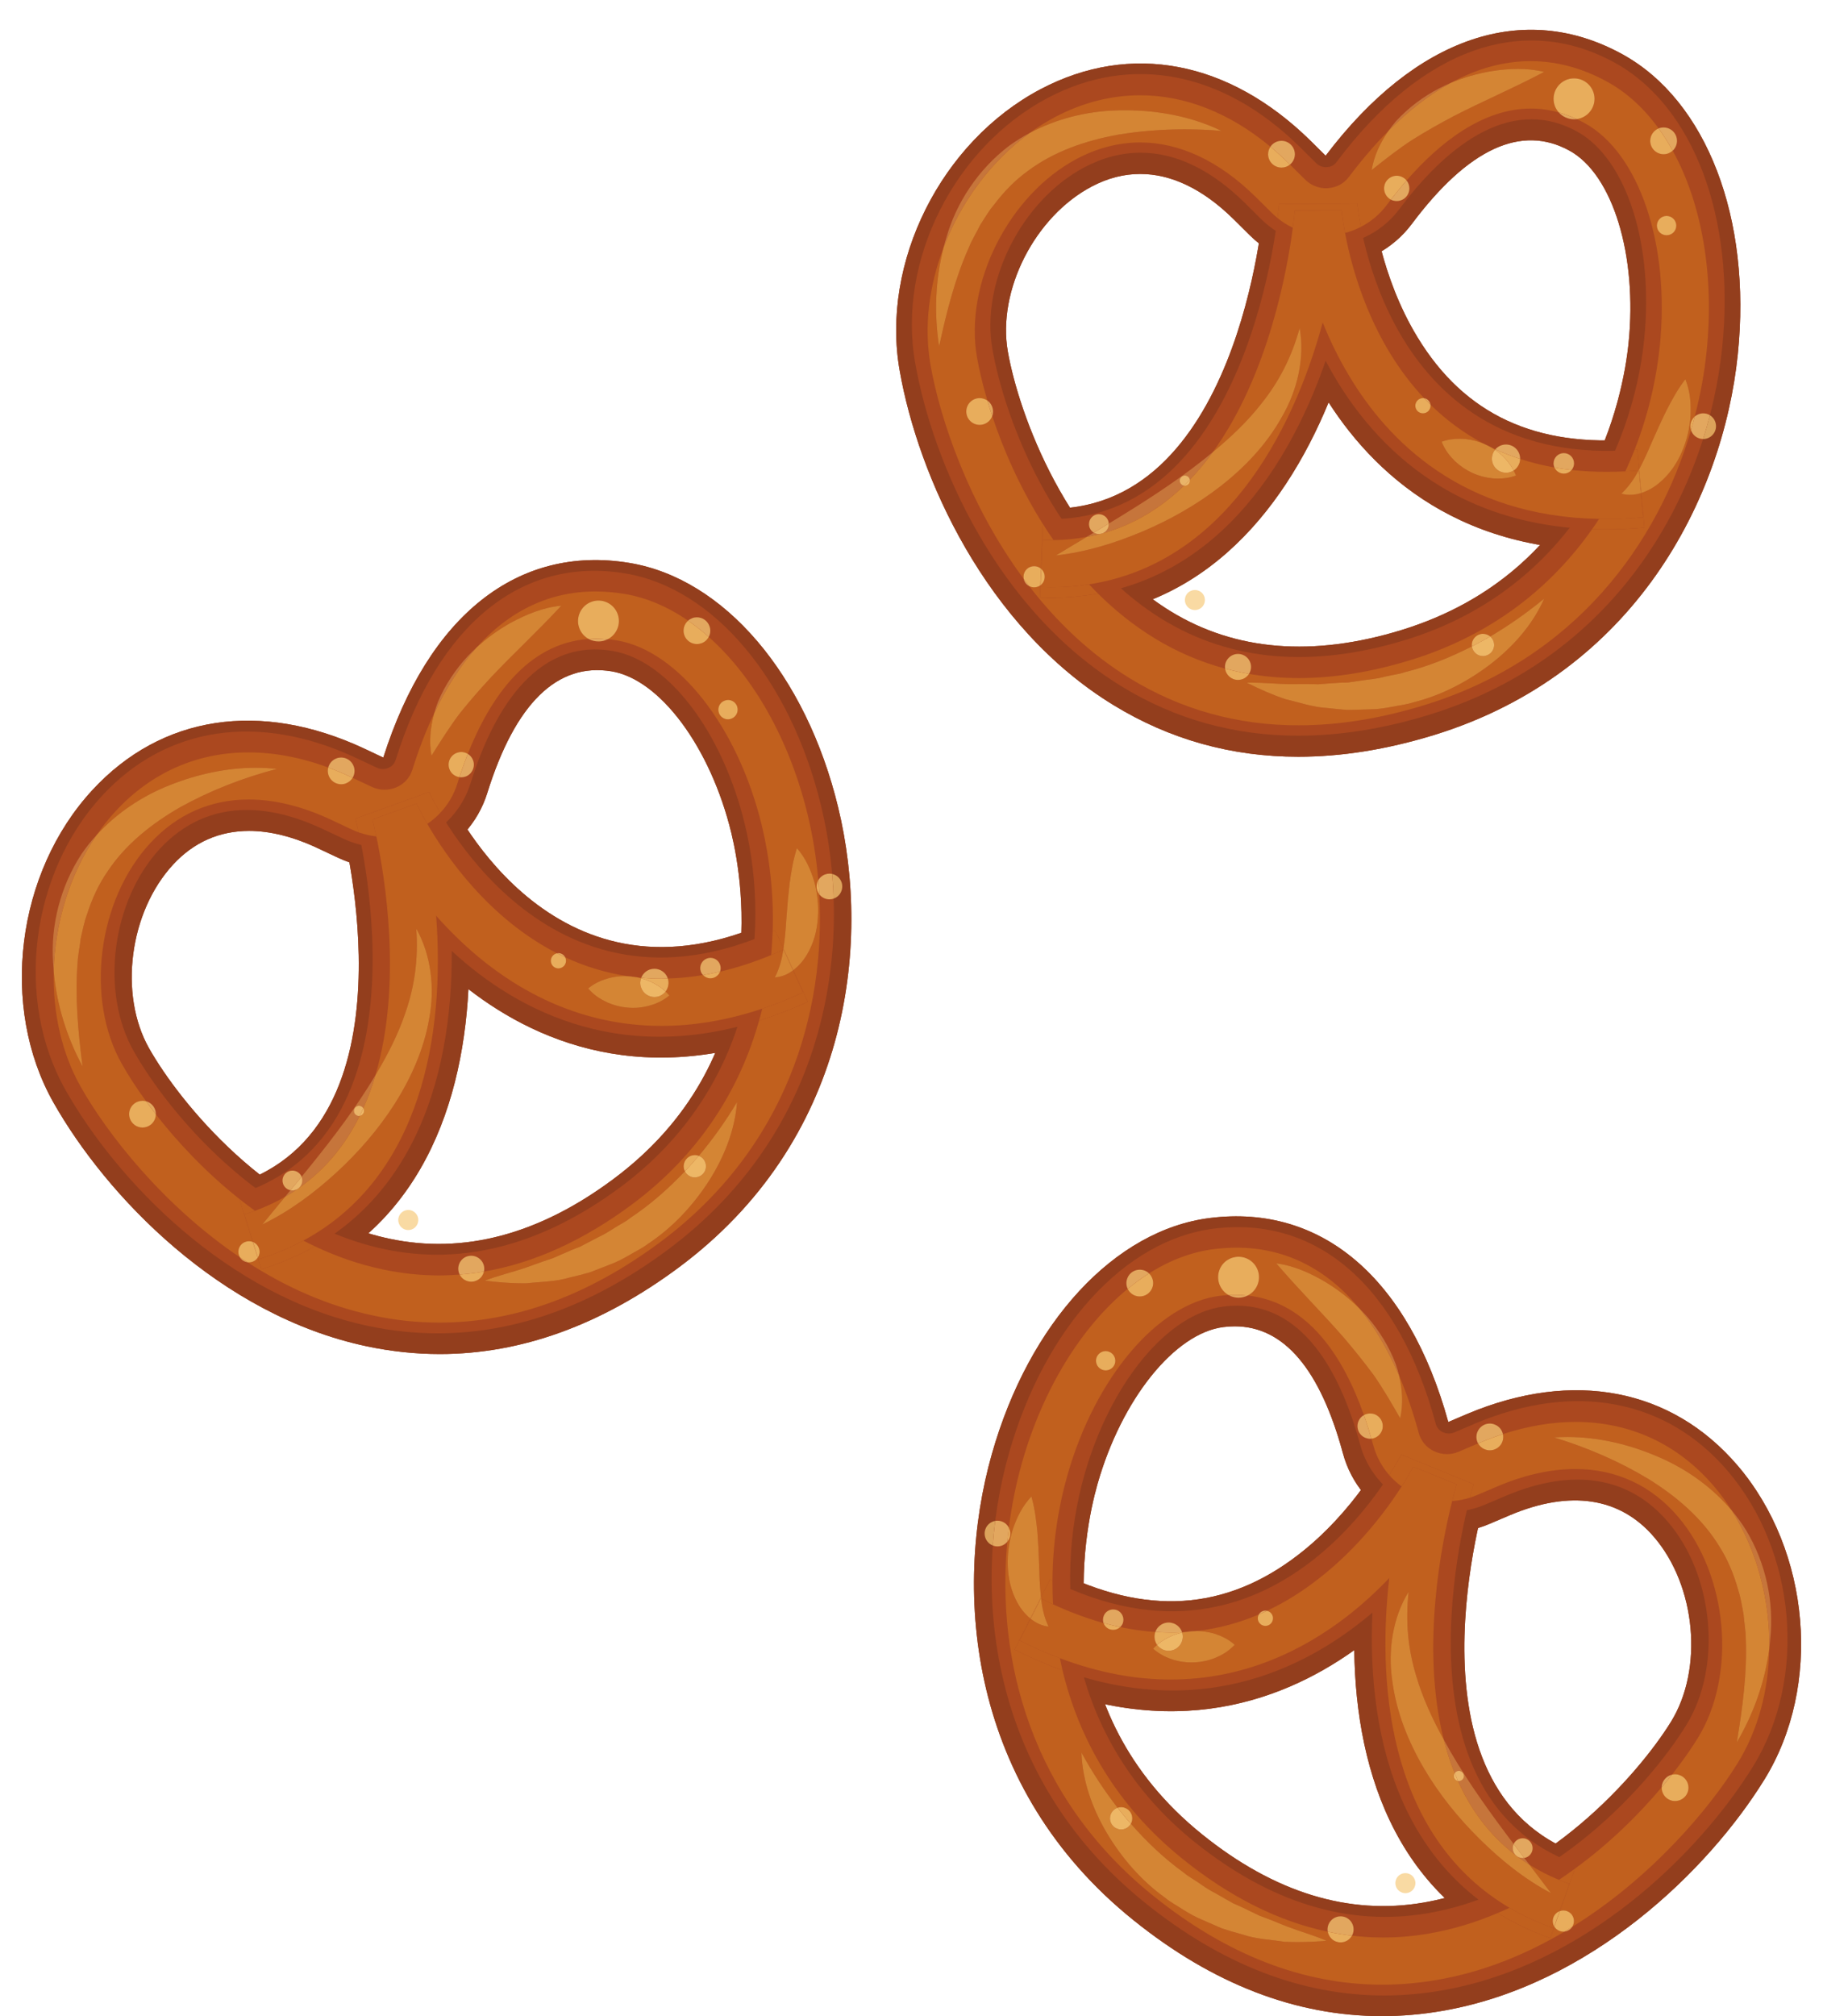 <?xml version="1.0" encoding="UTF-8"?><svg xmlns="http://www.w3.org/2000/svg" xmlns:xlink="http://www.w3.org/1999/xlink" height="101.5" preserveAspectRatio="xMidYMid meet" version="1.0" viewBox="4.1 -1.5 91.8 101.5" width="91.8" zoomAndPan="magnify"><g><g><path d="M 61.52 7.258 C 60.695 7.258 59.883 7.465 59.082 7.887 C 56.207 9.398 54.309 13.133 54.852 16.207 C 55.402 19.332 57.828 26.082 63.059 29.281 C 66.316 31.273 70.223 31.586 74.676 30.219 C 84.207 27.285 85.836 18.422 86.109 15.777 C 86.562 11.359 85.312 7.281 83.137 6.086 C 80.707 4.746 78.031 5.984 75.195 9.773 C 74.266 11.016 72.836 11.797 71.277 11.91 C 69.707 12.027 68.16 11.457 67.039 10.348 L 66.203 9.52 C 64.672 8.016 63.086 7.258 61.52 7.258 M 69.477 36.598 C 66.117 36.598 63.008 35.73 60.176 34 C 53.719 30.055 50.34 22.469 49.406 17.168 C 48.441 11.723 51.496 5.629 56.504 2.988 C 61.031 0.605 65.984 1.551 70.09 5.582 L 70.855 6.34 C 75.387 0.355 80.832 -1.504 85.809 1.238 C 90.039 3.57 92.316 9.496 91.609 16.344 C 90.867 23.559 86.457 32.383 76.301 35.508 C 73.93 36.234 71.652 36.598 69.477 36.598" fill="#933e1d"/></g><g><path d="M 57.035 29.645 C 56.84 29.645 56.641 29.641 56.438 29.633 L 56.648 24.105 C 66.453 24.512 67.711 9.137 67.723 8.98 L 73.238 8.941 C 73.238 8.969 73.582 12.371 75.488 15.492 C 77.855 19.379 81.457 21.047 86.484 20.605 L 86.973 26.117 C 78.285 26.891 73.523 22.676 71.004 18.758 C 68.676 24.406 64.355 29.645 57.035 29.645" fill="#933e1d"/></g><g><path d="M 61.52 7.258 C 60.695 7.258 59.883 7.465 59.082 7.887 C 56.207 9.398 54.309 13.133 54.852 16.207 C 55.402 19.332 57.828 26.082 63.059 29.281 C 66.316 31.273 70.223 31.586 74.676 30.219 C 84.207 27.285 85.836 18.422 86.109 15.777 C 86.562 11.359 85.312 7.281 83.137 6.086 C 80.707 4.746 78.031 5.984 75.195 9.773 C 74.266 11.016 72.836 11.797 71.277 11.91 C 69.707 12.027 68.16 11.457 67.039 10.348 L 66.203 9.52 C 64.672 8.016 63.086 7.258 61.52 7.258 M 69.477 36.598 C 66.117 36.598 63.008 35.73 60.176 34 C 53.719 30.055 50.34 22.469 49.406 17.168 C 48.441 11.723 51.496 5.629 56.504 2.988 C 61.031 0.605 65.984 1.551 70.09 5.582 L 70.855 6.34 C 75.387 0.355 80.832 -1.504 85.809 1.238 C 90.039 3.57 92.316 9.496 91.609 16.344 C 90.867 23.559 86.457 32.383 76.301 35.508 C 73.93 36.234 71.652 36.598 69.477 36.598" fill="#933e1d"/></g><g><path d="M 57.035 29.645 C 56.84 29.645 56.641 29.641 56.438 29.633 L 56.648 24.105 C 66.453 24.512 67.711 9.137 67.723 8.98 L 73.238 8.941 C 73.238 8.969 73.582 12.371 75.488 15.492 C 77.855 19.379 81.457 21.047 86.484 20.605 L 86.973 26.117 C 78.285 26.891 73.523 22.676 71.004 18.758 C 68.676 24.406 64.355 29.645 57.035 29.645" fill="#933e1d"/></g><g><path d="M 61.535 6.188 C 60.586 6.188 59.645 6.43 58.715 6.918 C 55.559 8.582 53.477 12.691 54.074 16.078 C 54.688 19.562 57.188 26.348 62.648 29.688 C 66.105 31.801 70.23 32.145 74.906 30.707 C 82.848 28.266 86.309 21.297 86.895 15.59 C 87.387 10.793 86 6.492 83.52 5.125 C 79.992 3.184 76.703 6.176 74.562 9.031 C 73.77 10.094 72.551 10.758 71.219 10.855 C 69.875 10.961 68.555 10.469 67.594 9.52 L 66.762 8.691 C 65.066 7.031 63.297 6.188 61.535 6.188 M 69.48 35.539 C 66.266 35.539 63.289 34.715 60.586 33.059 C 54.355 29.25 51.09 21.902 50.184 16.766 C 49.277 11.645 52.156 5.906 56.875 3.422 C 61.078 1.207 65.691 2.105 69.535 5.879 L 70.375 6.711 C 70.578 6.91 70.812 6.926 70.93 6.914 C 71.066 6.906 71.258 6.852 71.402 6.66 C 75.688 0.938 80.801 -0.883 85.426 1.664 C 89.379 3.844 91.496 9.469 90.824 15.992 C 90.109 22.957 85.855 31.473 76.07 34.484 C 73.777 35.188 71.578 35.539 69.48 35.539" fill="#ab481f"/></g><g><path d="M 57.027 28.59 C 56.844 28.59 56.656 28.586 56.469 28.578 L 56.617 24.629 C 67.137 25.02 68.5 8.93 68.512 8.77 L 72.449 8.746 C 72.5 9.293 73.855 22.254 86.555 21.129 L 86.906 25.066 C 78.191 25.836 73.625 21.383 71.328 17.512 C 71.16 17.227 71.004 16.949 70.855 16.664 C 68.793 22.617 64.59 28.59 57.027 28.59" fill="#ab481f"/></g><g><path d="M 69.488 35.016 C 66.414 35.016 63.574 34.227 61 32.652 C 58.973 31.41 57.293 29.781 55.926 28.008 C 56 28.047 56.086 28.07 56.176 28.07 C 56.293 28.07 56.402 28.031 56.488 27.969 L 56.469 28.578 C 56.656 28.586 56.844 28.59 57.027 28.59 C 57.855 28.59 58.645 28.516 59.391 28.383 C 60.238 29.223 61.184 29.984 62.234 30.629 C 63.359 31.316 64.543 31.824 65.793 32.16 C 65.832 32.484 66.109 32.73 66.441 32.73 C 66.676 32.73 66.879 32.609 66.996 32.426 C 67.809 32.566 68.648 32.637 69.508 32.637 C 71.289 32.637 73.168 32.336 75.141 31.727 C 79.281 30.457 82.254 28.012 84.273 25.141 C 84.5 25.148 84.73 25.152 84.961 25.152 C 85.586 25.152 86.23 25.125 86.906 25.066 L 86.75 23.32 C 87.078 23.215 87.391 23.035 87.645 22.82 C 88.172 22.387 88.547 21.828 88.793 21.25 C 89.043 20.672 89.191 20.062 89.23 19.449 C 89.258 18.832 89.219 18.211 88.969 17.59 C 88.566 18.117 88.293 18.629 88.031 19.137 C 87.781 19.641 87.555 20.137 87.344 20.617 C 87.137 21.102 86.934 21.566 86.703 22.012 C 86.684 22.047 86.664 22.086 86.645 22.125 L 86.555 21.129 C 86.508 21.133 86.461 21.137 86.414 21.141 C 87.098 19.391 87.508 17.613 87.68 15.938 C 88.207 10.836 86.652 6.215 83.902 4.699 C 83.766 4.625 83.633 4.559 83.5 4.496 C 84.004 4.43 84.395 3.996 84.395 3.477 C 84.395 2.906 83.93 2.445 83.363 2.445 C 82.793 2.445 82.332 2.906 82.332 3.477 C 82.332 3.738 82.43 3.977 82.594 4.16 C 82.117 4.027 81.652 3.965 81.191 3.965 C 78.781 3.965 76.617 5.652 74.93 7.586 C 74.812 7.441 74.633 7.348 74.434 7.348 C 74.082 7.348 73.797 7.637 73.797 7.984 C 73.797 8.23 73.938 8.445 74.137 8.551 C 74.066 8.641 74 8.73 73.93 8.824 C 73.582 9.289 73.137 9.66 72.629 9.922 C 72.504 9.27 72.457 8.836 72.449 8.746 L 68.512 8.77 C 68.512 8.789 68.488 9.043 68.434 9.477 C 68.336 9.398 68.242 9.316 68.152 9.227 L 67.316 8.398 C 65.477 6.594 63.492 5.672 61.516 5.672 C 60.449 5.672 59.383 5.941 58.348 6.484 C 54.906 8.297 52.645 12.781 53.297 16.484 C 53.406 17.117 53.582 17.855 53.82 18.664 C 53.711 18.59 53.578 18.543 53.434 18.543 C 53.059 18.543 52.758 18.844 52.758 19.219 C 52.758 19.59 53.059 19.891 53.434 19.891 C 53.723 19.891 53.969 19.707 54.066 19.449 C 54.625 21.137 55.457 23.039 56.609 24.871 L 56.523 27.133 C 56.43 27.051 56.309 27.004 56.176 27.004 C 55.879 27.004 55.641 27.242 55.641 27.535 C 55.641 27.574 55.645 27.613 55.652 27.648 C 52.867 23.887 51.43 19.551 50.961 16.895 C 50.617 14.953 50.883 12.883 51.617 10.957 C 51.191 12.609 51.137 14.312 51.391 15.945 C 51.77 14.184 52.203 12.48 52.898 10.941 C 53.055 10.551 53.281 10.199 53.461 9.824 C 53.688 9.477 53.891 9.117 54.156 8.809 C 54.645 8.16 55.207 7.574 55.863 7.105 C 57.148 6.141 58.734 5.582 60.402 5.281 C 61.484 5.102 62.602 5.012 63.738 5.012 C 64.359 5.012 64.984 5.035 65.613 5.09 C 64.121 4.371 62.449 4.051 60.758 4.051 C 60.594 4.051 60.434 4.051 60.273 4.059 C 58.801 4.109 57.293 4.477 55.945 5.199 C 56.359 4.898 56.793 4.625 57.242 4.387 C 58.633 3.656 60.074 3.297 61.516 3.297 C 63.762 3.297 66.012 4.172 68.074 5.887 C 68 5.996 67.957 6.125 67.957 6.266 C 67.957 6.637 68.262 6.938 68.633 6.938 C 68.793 6.938 68.941 6.883 69.059 6.785 L 69.82 7.539 C 70.102 7.82 70.48 7.977 70.875 7.977 C 70.914 7.977 70.949 7.973 70.988 7.969 C 71.41 7.941 71.781 7.738 72.031 7.402 C 72.684 6.535 73.348 5.762 74.023 5.082 C 73.602 5.68 73.289 6.352 73.172 7.062 C 73.898 6.484 74.535 5.984 75.215 5.543 C 75.902 5.109 76.594 4.723 77.309 4.344 C 78.75 3.602 80.254 2.965 81.859 2.121 C 81.422 2.012 80.98 1.969 80.543 1.969 C 80.078 1.969 79.613 2.016 79.156 2.09 C 78.469 2.211 77.789 2.402 77.141 2.68 C 78.477 1.949 79.828 1.578 81.176 1.578 C 82.48 1.578 83.777 1.922 85.043 2.621 C 86.031 3.164 86.898 3.965 87.621 4.965 C 87.375 5.066 87.199 5.309 87.199 5.59 C 87.199 5.965 87.504 6.266 87.875 6.266 C 88.051 6.266 88.211 6.195 88.332 6.086 C 89.781 8.715 90.438 12.316 90.039 16.18 C 89.93 17.25 89.734 18.355 89.441 19.469 C 89.309 19.59 89.223 19.762 89.223 19.957 C 89.223 20.027 89.234 20.094 89.254 20.156 C 87.582 25.844 83.449 31.652 75.836 33.996 C 73.625 34.676 71.508 35.016 69.488 35.016 M 67.129 32.867 C 67.047 32.867 66.965 32.867 66.883 32.871 C 67.512 33.188 68.164 33.477 68.84 33.703 C 69.527 33.859 70.215 34.109 70.938 34.145 C 71.293 34.184 71.656 34.223 72.016 34.242 L 73.105 34.211 C 73.469 34.211 73.832 34.152 74.191 34.086 C 74.547 34.012 74.914 33.977 75.262 33.863 C 76.688 33.508 78.012 32.812 79.16 31.934 C 80.301 31.055 81.285 29.945 81.859 28.637 C 80.973 29.367 80.07 29.996 79.141 30.543 C 79.043 30.461 78.914 30.41 78.777 30.41 C 78.469 30.41 78.215 30.66 78.215 30.973 C 78.215 30.996 78.219 31.02 78.219 31.043 C 77.137 31.594 76.02 32.047 74.855 32.336 C 74.551 32.445 74.223 32.473 73.906 32.551 C 73.594 32.629 73.273 32.691 72.949 32.719 L 71.973 32.859 C 71.645 32.863 71.316 32.887 70.984 32.91 L 70.484 32.949 L 69.984 32.938 L 68.969 32.941 C 68.363 32.93 67.758 32.867 67.129 32.867 M 88.023 9.371 C 87.754 9.371 87.535 9.59 87.535 9.859 C 87.535 10.129 87.754 10.344 88.023 10.344 C 88.293 10.344 88.512 10.129 88.512 9.859 C 88.512 9.59 88.293 9.371 88.023 9.371" fill="#c1601e"/></g><g><path d="M 57.027 28.59 C 56.844 28.59 56.656 28.586 56.469 28.578 L 56.488 27.969 C 56.492 27.965 56.496 27.965 56.5 27.961 L 56.496 28.055 C 56.672 28.059 56.848 28.066 57.023 28.066 C 57.688 28.066 58.328 28.016 58.941 27.918 C 59.09 28.078 59.238 28.23 59.391 28.383 C 58.645 28.516 57.855 28.59 57.027 28.59 M 56.531 27.141 C 56.527 27.137 56.527 27.137 56.523 27.133 L 56.609 24.871 C 56.781 25.148 56.965 25.422 57.152 25.691 C 57.098 25.691 57.047 25.691 56.996 25.691 C 56.863 25.691 56.727 25.691 56.59 25.684 L 56.531 27.141 M 84.961 25.152 C 84.73 25.152 84.5 25.148 84.273 25.141 C 84.395 24.969 84.512 24.797 84.625 24.625 C 84.742 24.625 84.863 24.629 84.984 24.629 C 85.578 24.629 86.195 24.602 86.836 24.543 L 86.727 23.328 C 86.734 23.324 86.742 23.32 86.75 23.32 L 86.906 25.066 C 86.23 25.125 85.586 25.152 84.961 25.152 M 85.949 22.23 C 86.117 21.867 86.27 21.504 86.414 21.141 C 86.461 21.137 86.508 21.133 86.555 21.129 L 86.645 22.125 C 86.633 22.145 86.625 22.164 86.613 22.184 C 86.391 22.203 86.168 22.219 85.949 22.23 M 71.832 10.227 C 71.715 9.59 71.672 9.172 71.664 9.082 L 69.301 9.098 C 69.297 9.121 69.273 9.438 69.203 9.965 C 68.93 9.836 68.672 9.672 68.434 9.477 C 68.488 9.043 68.512 8.789 68.512 8.77 L 72.449 8.746 C 72.457 8.836 72.504 9.27 72.629 9.922 C 72.379 10.051 72.109 10.156 71.832 10.227" fill="#c1601e"/></g><g><path d="M 57.023 28.066 C 56.848 28.066 56.672 28.059 56.496 28.055 L 56.5 27.961 C 56.629 27.863 56.707 27.711 56.707 27.535 C 56.707 27.379 56.641 27.238 56.531 27.141 L 56.59 25.684 C 56.727 25.691 56.863 25.691 56.996 25.691 C 57.047 25.691 57.098 25.691 57.152 25.691 C 57.734 25.684 58.289 25.629 58.82 25.531 C 58.305 25.84 57.789 26.148 57.27 26.465 C 58.777 26.297 60.23 25.848 61.625 25.262 C 63.016 24.672 64.355 23.918 65.57 22.973 C 66.781 22.027 67.883 20.875 68.648 19.496 C 69.438 18.145 69.816 16.508 69.547 15.012 C 69.145 16.477 68.496 17.727 67.621 18.816 C 66.914 19.723 66.07 20.516 65.172 21.262 C 67.988 17.375 68.93 12.035 69.203 9.965 C 69.273 9.438 69.297 9.121 69.301 9.098 L 71.664 9.082 C 71.672 9.172 71.715 9.59 71.832 10.227 C 72.176 12.07 73.16 15.742 75.816 18.547 C 75.797 18.543 75.773 18.543 75.754 18.543 C 75.543 18.543 75.371 18.715 75.371 18.926 C 75.371 19.141 75.543 19.309 75.754 19.309 C 75.965 19.309 76.137 19.141 76.137 18.926 C 76.137 18.906 76.137 18.891 76.133 18.871 C 76.898 19.621 77.789 20.297 78.828 20.844 C 78.535 20.719 78.223 20.633 77.891 20.602 C 77.789 20.594 77.688 20.59 77.586 20.59 C 77.312 20.59 77.023 20.621 76.695 20.738 C 76.871 21.18 77.117 21.469 77.375 21.727 C 77.641 21.973 77.93 22.164 78.242 22.309 C 78.551 22.453 78.887 22.543 79.246 22.582 C 79.344 22.59 79.445 22.594 79.547 22.594 C 79.824 22.594 80.113 22.559 80.441 22.441 C 80.406 22.352 80.363 22.266 80.324 22.188 C 80.516 22.062 80.645 21.852 80.648 21.605 C 81.191 21.781 81.766 21.926 82.375 22.035 C 82.457 22.215 82.637 22.344 82.848 22.344 C 83.008 22.344 83.148 22.273 83.242 22.16 C 83.801 22.223 84.387 22.254 85 22.254 C 85.309 22.254 85.625 22.246 85.949 22.23 C 86.168 22.219 86.391 22.203 86.613 22.184 C 86.406 22.57 86.168 22.945 85.75 23.352 C 85.887 23.395 86.031 23.414 86.172 23.414 C 86.359 23.414 86.547 23.383 86.727 23.328 L 86.836 24.543 C 86.195 24.602 85.578 24.629 84.984 24.629 C 84.863 24.629 84.742 24.625 84.625 24.625 C 77.742 24.496 73.984 20.711 72.008 17.371 C 71.477 16.484 71.051 15.59 70.707 14.734 C 69.152 20.48 65.629 26.883 58.941 27.918 C 58.328 28.016 57.688 28.066 57.023 28.066 M 79.383 21.145 C 79.32 21.102 79.258 21.062 79.195 21.027 C 79.262 21.059 79.332 21.09 79.402 21.121 C 79.395 21.129 79.391 21.137 79.383 21.145" fill="#c1601e"/></g><g><path d="M 58.82 25.531 C 58.941 25.461 59.059 25.387 59.18 25.316 C 59.254 25.359 59.344 25.387 59.434 25.387 C 59.453 25.387 59.473 25.387 59.488 25.383 C 59.27 25.441 59.047 25.488 58.82 25.531 M 59.641 25.344 C 59.812 25.266 59.934 25.09 59.934 24.887 C 59.934 24.879 59.934 24.867 59.934 24.859 C 61.566 23.871 63.141 22.871 64.598 21.727 C 64.793 21.574 64.984 21.418 65.172 21.262 C 64.82 21.75 64.434 22.219 64.02 22.652 C 63.996 22.531 63.891 22.441 63.766 22.441 C 63.621 22.441 63.508 22.555 63.508 22.699 C 63.508 22.824 63.598 22.93 63.719 22.953 C 62.594 24.039 61.25 24.895 59.641 25.344" fill="#c6753b"/></g><g><path d="M 57.27 26.465 C 57.789 26.148 58.305 25.84 58.82 25.531 C 59.047 25.488 59.27 25.441 59.488 25.383 C 59.543 25.379 59.594 25.363 59.641 25.344 C 61.25 24.895 62.594 24.039 63.719 22.953 C 63.734 22.953 63.75 22.957 63.766 22.957 C 63.906 22.957 64.023 22.84 64.023 22.699 C 64.023 22.684 64.02 22.668 64.02 22.652 C 64.434 22.219 64.82 21.75 65.172 21.262 C 66.07 20.516 66.914 19.723 67.621 18.816 C 68.496 17.727 69.145 16.477 69.547 15.012 C 69.816 16.508 69.438 18.145 68.648 19.496 C 67.883 20.875 66.781 22.027 65.57 22.973 C 64.355 23.918 63.016 24.672 61.625 25.262 C 60.23 25.848 58.777 26.297 57.27 26.465" fill="#d48534"/></g><g><path d="M 74.023 5.082 C 74.141 4.918 74.262 4.762 74.395 4.605 C 75.02 3.922 75.773 3.359 76.586 2.941 C 76.766 2.848 76.953 2.762 77.141 2.68 C 76.086 3.258 75.043 4.059 74.023 5.082" fill="#c6753b"/></g><g><path d="M 73.172 7.062 C 73.289 6.352 73.602 5.68 74.023 5.082 C 75.043 4.059 76.086 3.258 77.141 2.68 C 77.789 2.402 78.469 2.211 79.156 2.09 C 79.613 2.016 80.078 1.969 80.543 1.969 C 80.98 1.969 81.422 2.012 81.859 2.121 C 80.254 2.965 78.75 3.602 77.309 4.344 C 76.594 4.723 75.902 5.109 75.215 5.543 C 74.535 5.984 73.898 6.484 73.172 7.062" fill="#d48534"/></g><g><path d="M 51.617 10.957 C 51.656 10.805 51.695 10.66 51.742 10.512 C 52.242 8.711 53.367 7.016 54.922 5.836 C 55.25 5.598 55.59 5.387 55.945 5.199 C 54 6.613 52.48 8.684 51.617 10.957" fill="#c6753b"/></g><g><path d="M 51.391 15.945 C 51.137 14.312 51.191 12.609 51.617 10.957 C 52.48 8.684 54 6.613 55.945 5.199 C 57.293 4.477 58.801 4.109 60.273 4.059 C 60.434 4.051 60.594 4.051 60.758 4.051 C 62.449 4.051 64.121 4.371 65.613 5.09 C 64.984 5.035 64.359 5.012 63.738 5.012 C 62.602 5.012 61.484 5.102 60.402 5.281 C 58.734 5.582 57.148 6.141 55.863 7.105 C 55.207 7.574 54.645 8.16 54.156 8.809 C 53.891 9.117 53.688 9.477 53.461 9.824 C 53.281 10.199 53.055 10.551 52.898 10.941 C 52.203 12.48 51.77 14.184 51.391 15.945" fill="#d48534"/></g><g><path d="M 79.195 21.027 C 79.07 20.965 78.949 20.906 78.828 20.844 C 78.852 20.852 78.871 20.859 78.895 20.871 C 78.996 20.918 79.098 20.969 79.195 21.027" fill="#c6753b"/></g><g><path d="M 79.547 22.594 C 79.445 22.594 79.344 22.59 79.246 22.582 C 78.887 22.543 78.551 22.453 78.242 22.309 C 77.93 22.164 77.641 21.973 77.375 21.727 C 77.117 21.469 76.871 21.18 76.695 20.738 C 77.023 20.621 77.312 20.59 77.586 20.59 C 77.688 20.59 77.789 20.594 77.891 20.602 C 78.223 20.633 78.535 20.719 78.828 20.844 C 78.949 20.906 79.07 20.965 79.195 21.027 C 79.258 21.062 79.32 21.102 79.383 21.145 C 79.285 21.266 79.227 21.422 79.227 21.59 C 79.227 21.98 79.543 22.301 79.938 22.301 C 80.082 22.301 80.215 22.258 80.324 22.188 C 80.363 22.266 80.406 22.352 80.441 22.441 C 80.113 22.559 79.824 22.594 79.547 22.594" fill="#d48534"/></g><g><path d="M 86.75 23.32 L 86.645 22.125 C 86.664 22.086 86.684 22.047 86.703 22.012 C 86.934 21.566 87.137 21.102 87.344 20.617 C 87.555 20.137 87.781 19.641 88.031 19.137 C 88.293 18.629 88.566 18.117 88.969 17.59 C 89.219 18.211 89.258 18.832 89.23 19.449 C 89.191 20.062 89.043 20.672 88.793 21.25 C 88.547 21.828 88.172 22.387 87.645 22.82 C 87.391 23.035 87.078 23.215 86.75 23.32" fill="#d48534"/></g><g><path d="M 86.727 23.328 L 86.625 22.18 C 86.621 22.184 86.617 22.184 86.613 22.184 C 86.625 22.164 86.633 22.145 86.645 22.125 L 86.75 23.32 C 86.742 23.32 86.734 23.324 86.727 23.328" fill="#d48534"/></g><g><path d="M 86.172 23.414 C 86.031 23.414 85.887 23.395 85.75 23.352 C 86.168 22.945 86.406 22.57 86.613 22.184 C 86.617 22.184 86.621 22.184 86.625 22.18 L 86.727 23.328 C 86.547 23.383 86.359 23.414 86.172 23.414" fill="#d48534"/></g><g><path d="M 72.016 34.242 C 71.656 34.223 71.293 34.184 70.938 34.145 C 70.215 34.109 69.527 33.859 68.84 33.703 C 68.164 33.477 67.512 33.188 66.883 32.871 C 66.965 32.867 67.047 32.867 67.129 32.867 C 67.758 32.867 68.363 32.93 68.969 32.941 L 69.984 32.938 L 70.484 32.949 L 70.984 32.91 C 71.316 32.887 71.645 32.863 71.973 32.859 L 72.949 32.719 C 73.273 32.691 73.594 32.629 73.906 32.551 C 74.223 32.473 74.551 32.445 74.855 32.336 C 76.02 32.047 77.137 31.594 78.219 31.043 C 78.258 31.32 78.492 31.531 78.777 31.531 C 79.086 31.531 79.34 31.281 79.34 30.973 C 79.34 30.801 79.262 30.645 79.141 30.543 C 80.07 29.996 80.973 29.367 81.859 28.637 C 81.285 29.945 80.301 31.055 79.16 31.934 C 78.012 32.812 76.688 33.508 75.262 33.863 C 74.914 33.977 74.547 34.012 74.191 34.086 C 73.832 34.152 73.469 34.211 73.105 34.211 L 72.016 34.242" fill="#d48534"/></g><g><path d="M 83.363 4.504 C 83.059 4.504 82.781 4.371 82.594 4.16 C 82.895 4.242 83.195 4.355 83.5 4.496 C 83.457 4.504 83.41 4.504 83.363 4.504" fill="#e2a75f"/></g><g><path d="M 83.5 4.496 C 83.195 4.355 82.895 4.242 82.594 4.16 C 82.43 3.977 82.332 3.738 82.332 3.477 C 82.332 2.906 82.793 2.445 83.363 2.445 C 83.93 2.445 84.395 2.906 84.395 3.477 C 84.395 3.996 84.004 4.43 83.5 4.496" fill="#e8ad5c"/></g><g><path d="M 88.332 6.086 C 88.113 5.691 87.875 5.316 87.621 4.965 C 87.699 4.934 87.785 4.918 87.875 4.918 C 88.246 4.918 88.547 5.219 88.547 5.59 C 88.547 5.785 88.465 5.961 88.332 6.086" fill="#e2a75f"/></g><g><path d="M 87.875 6.266 C 87.504 6.266 87.199 5.965 87.199 5.59 C 87.199 5.309 87.375 5.066 87.621 4.965 C 87.875 5.316 88.113 5.691 88.332 6.086 C 88.211 6.195 88.051 6.266 87.875 6.266" fill="#e8ad5c"/></g><g><path d="M 88.023 10.344 C 87.754 10.344 87.535 10.129 87.535 9.859 C 87.535 9.59 87.754 9.371 88.023 9.371 C 88.293 9.371 88.512 9.59 88.512 9.859 C 88.512 10.129 88.293 10.344 88.023 10.344" fill="#e8ad5c"/></g><g><path d="M 74.434 8.621 C 74.328 8.621 74.227 8.598 74.137 8.551 C 74.391 8.227 74.652 7.902 74.93 7.586 C 75.02 7.695 75.07 7.836 75.07 7.984 C 75.07 8.34 74.785 8.621 74.434 8.621" fill="#e2a75f"/></g><g><path d="M 74.137 8.551 C 73.938 8.445 73.797 8.23 73.797 7.984 C 73.797 7.637 74.082 7.348 74.434 7.348 C 74.633 7.348 74.812 7.441 74.93 7.586 C 74.652 7.902 74.391 8.227 74.137 8.551" fill="#e8ad5c"/></g><g><path d="M 76.133 18.871 C 76.023 18.766 75.918 18.656 75.816 18.547 C 75.98 18.574 76.109 18.707 76.133 18.871" fill="#e2a75f"/></g><g><path d="M 75.754 19.309 C 75.543 19.309 75.371 19.141 75.371 18.926 C 75.371 18.715 75.543 18.543 75.754 18.543 C 75.773 18.543 75.797 18.543 75.816 18.547 C 75.918 18.656 76.023 18.766 76.133 18.871 C 76.137 18.891 76.137 18.906 76.137 18.926 C 76.137 19.141 75.965 19.309 75.754 19.309" fill="#e8ad5c"/></g><g><path d="M 80.648 21.605 C 80.211 21.465 79.797 21.301 79.402 21.121 C 79.531 20.973 79.723 20.879 79.938 20.879 C 80.332 20.879 80.648 21.199 80.648 21.59 C 80.648 21.594 80.648 21.602 80.648 21.605" fill="#e2a75f"/></g><g><path d="M 80.324 22.188 C 80.164 21.879 79.969 21.652 79.762 21.449 C 79.641 21.336 79.516 21.234 79.383 21.145 C 79.391 21.137 79.395 21.129 79.402 21.121 C 79.797 21.301 80.211 21.465 80.648 21.605 C 80.645 21.852 80.516 22.062 80.324 22.188" fill="#e8ad5c"/></g><g><path d="M 79.938 22.301 C 79.543 22.301 79.227 21.98 79.227 21.59 C 79.227 21.422 79.285 21.266 79.383 21.145 C 79.516 21.234 79.641 21.336 79.762 21.449 C 79.969 21.652 80.164 21.879 80.324 22.188 C 80.215 22.258 80.082 22.301 79.938 22.301" fill="#edb766"/></g><g><path d="M 83.242 22.16 C 82.945 22.125 82.656 22.086 82.375 22.035 C 82.348 21.973 82.332 21.902 82.332 21.828 C 82.332 21.543 82.562 21.312 82.848 21.312 C 83.133 21.312 83.363 21.543 83.363 21.828 C 83.363 21.953 83.316 22.07 83.242 22.16" fill="#e2a75f"/></g><g><path d="M 82.848 22.344 C 82.637 22.344 82.457 22.215 82.375 22.035 C 82.656 22.086 82.945 22.125 83.242 22.16 C 83.148 22.273 83.008 22.344 82.848 22.344" fill="#e8ad5c"/></g><g><path d="M 89.867 20.602 C 89.863 20.602 89.863 20.602 89.863 20.602 C 89.988 20.203 90.102 19.805 90.207 19.406 C 90.391 19.52 90.512 19.723 90.512 19.957 C 90.512 20.312 90.223 20.602 89.867 20.602" fill="#dca35b"/></g><g><path d="M 89.863 20.602 C 89.578 20.602 89.336 20.414 89.254 20.156 C 89.32 19.926 89.383 19.699 89.441 19.469 C 89.555 19.371 89.703 19.309 89.867 19.309 C 89.992 19.309 90.109 19.344 90.207 19.406 C 90.102 19.805 89.988 20.203 89.863 20.602" fill="#e2a75f"/></g><g><path d="M 89.254 20.156 C 89.234 20.094 89.223 20.027 89.223 19.957 C 89.223 19.762 89.309 19.59 89.441 19.469 C 89.383 19.699 89.32 19.926 89.254 20.156" fill="#e8ad5c"/></g><g><path d="M 63.719 22.953 C 63.598 22.93 63.508 22.824 63.508 22.699 C 63.508 22.555 63.621 22.441 63.766 22.441 C 63.891 22.441 63.996 22.531 64.02 22.652 C 63.918 22.754 63.82 22.852 63.719 22.953" fill="#e9b469"/></g><g><path d="M 63.766 22.957 C 63.75 22.957 63.734 22.953 63.719 22.953 C 63.82 22.852 63.918 22.754 64.02 22.652 C 64.02 22.668 64.023 22.684 64.023 22.699 C 64.023 22.84 63.906 22.957 63.766 22.957" fill="#edb766"/></g><g><path d="M 59.18 25.316 C 59.035 25.227 58.938 25.07 58.938 24.887 C 58.938 24.609 59.16 24.387 59.434 24.387 C 59.703 24.387 59.922 24.598 59.934 24.859 C 59.684 25.012 59.434 25.164 59.18 25.316" fill="#e2a75f"/></g><g><path d="M 59.434 25.387 C 59.344 25.387 59.254 25.359 59.18 25.316 C 59.434 25.164 59.684 25.012 59.934 24.859 C 59.934 24.867 59.934 24.879 59.934 24.887 C 59.934 25.09 59.812 25.266 59.641 25.344 C 59.59 25.355 59.539 25.371 59.488 25.383 C 59.473 25.387 59.453 25.387 59.434 25.387" fill="#e9b469"/></g><g><path d="M 59.488 25.383 C 59.539 25.371 59.59 25.355 59.641 25.344 C 59.594 25.363 59.543 25.379 59.488 25.383" fill="#edb766"/></g><g><path d="M 64.27 29.215 C 63.992 29.215 63.766 28.984 63.766 28.707 C 63.766 28.426 63.992 28.203 64.27 28.203 C 64.551 28.203 64.777 28.426 64.777 28.707 C 64.777 28.984 64.551 29.215 64.27 29.215" fill="#f9daa3"/></g><g><path d="M 66.996 32.426 C 66.59 32.355 66.188 32.266 65.793 32.16 C 65.789 32.133 65.785 32.105 65.785 32.078 C 65.785 31.715 66.082 31.422 66.441 31.422 C 66.805 31.422 67.098 31.715 67.098 32.078 C 67.098 32.203 67.059 32.324 66.996 32.426" fill="#e2a75f"/></g><g><path d="M 66.441 32.73 C 66.109 32.73 65.832 32.484 65.793 32.16 C 66.188 32.266 66.59 32.355 66.996 32.426 C 66.879 32.609 66.676 32.73 66.441 32.73" fill="#e8ad5c"/></g><g><path d="M 69.059 6.785 L 68.98 6.711 C 68.684 6.418 68.383 6.145 68.074 5.887 C 68.195 5.707 68.398 5.59 68.633 5.59 C 69.004 5.59 69.305 5.895 69.305 6.266 C 69.305 6.473 69.211 6.66 69.059 6.785" fill="#e2a75f"/></g><g><path d="M 68.633 6.938 C 68.262 6.938 67.957 6.637 67.957 6.266 C 67.957 6.125 68 5.996 68.074 5.887 C 68.383 6.145 68.684 6.418 68.98 6.711 L 69.059 6.785 C 68.941 6.883 68.793 6.938 68.633 6.938" fill="#e8ad5c"/></g><g><path d="M 54.066 19.449 C 53.977 19.184 53.895 18.918 53.82 18.664 C 53.992 18.785 54.105 18.988 54.105 19.219 C 54.105 19.297 54.094 19.379 54.066 19.449" fill="#e2a75f"/></g><g><path d="M 53.434 19.891 C 53.059 19.891 52.758 19.59 52.758 19.219 C 52.758 18.844 53.059 18.543 53.434 18.543 C 53.578 18.543 53.711 18.59 53.82 18.664 C 53.895 18.918 53.977 19.184 54.066 19.449 C 53.969 19.707 53.723 19.891 53.434 19.891" fill="#e8ad5c"/></g><g><path d="M 55.926 28.008 C 55.789 27.938 55.688 27.805 55.652 27.648 C 55.742 27.77 55.832 27.891 55.926 28.008" fill="#e2a75f"/></g><g><path d="M 56.176 28.07 C 56.086 28.07 56 28.047 55.926 28.008 C 55.832 27.891 55.742 27.77 55.652 27.648 C 55.645 27.613 55.641 27.574 55.641 27.535 C 55.641 27.242 55.879 27.004 56.176 27.004 C 56.309 27.004 56.43 27.051 56.523 27.133 L 56.488 27.969 C 56.402 28.031 56.293 28.07 56.176 28.07" fill="#e8ad5c"/></g><g><path d="M 56.488 27.969 L 56.523 27.133 C 56.527 27.137 56.527 27.137 56.531 27.141 L 56.5 27.961 C 56.496 27.965 56.492 27.965 56.488 27.969" fill="#e8ad5c"/></g><g><path d="M 56.5 27.961 L 56.531 27.141 C 56.641 27.238 56.707 27.379 56.707 27.535 C 56.707 27.711 56.629 27.863 56.5 27.961" fill="#e8ad5c"/></g><g><path d="M 78.219 31.043 C 78.219 31.02 78.215 30.996 78.215 30.973 C 78.215 30.66 78.469 30.41 78.777 30.41 C 78.914 30.41 79.043 30.461 79.141 30.543 C 78.922 30.668 78.707 30.789 78.488 30.906 C 78.398 30.953 78.309 31 78.219 31.043" fill="#e8ad5c"/></g><g><path d="M 78.777 31.531 C 78.492 31.531 78.258 31.32 78.219 31.043 C 78.309 31 78.398 30.953 78.488 30.906 C 78.707 30.789 78.922 30.668 79.141 30.543 C 79.262 30.645 79.34 30.801 79.34 30.973 C 79.34 31.281 79.086 31.531 78.777 31.531" fill="#edb766"/></g><g><path d="M 16.641 40.332 C 15.152 40.332 13.859 40.898 12.82 42.023 C 10.613 44.41 10.07 48.562 11.609 51.281 C 13.172 54.043 17.711 59.594 23.711 60.863 C 27.445 61.656 31.234 60.652 34.973 57.871 C 42.977 51.926 41.555 43.031 40.93 40.445 C 39.883 36.129 37.344 32.703 34.895 32.297 C 32.16 31.848 30.047 33.906 28.637 38.426 C 28.176 39.91 27.09 41.121 25.66 41.75 C 24.215 42.383 22.57 42.363 21.145 41.691 L 21.141 41.691 L 20.078 41.191 C 18.848 40.617 17.695 40.332 16.641 40.332 M 26.246 66.668 C 25.023 66.668 23.797 66.539 22.562 66.277 C 15.164 64.711 9.445 58.688 6.793 54.008 C 4.07 49.195 4.914 42.426 8.758 38.27 C 12.23 34.512 17.211 33.75 22.426 36.18 L 23.402 36.641 C 25.676 29.484 30.184 25.914 35.793 26.84 C 40.559 27.625 44.684 32.453 46.305 39.141 C 48.016 46.191 46.801 55.98 38.27 62.316 C 34.367 65.211 30.34 66.668 26.246 66.668" fill="#933e1d"/></g><g><path d="M 17.582 63.41 L 15.938 58.129 C 25.258 55.223 21.367 40.32 21.328 40.168 L 26.516 38.297 C 27.066 39.477 32.219 49.754 42.898 44.871 L 45.195 49.902 C 37.262 53.531 31.367 51.148 27.688 48.297 C 27.367 54.559 24.922 61.121 17.582 63.41" fill="#933e1d"/></g><g><path d="M 16.641 40.332 C 15.152 40.332 13.859 40.898 12.82 42.023 C 10.613 44.41 10.07 48.562 11.609 51.281 C 13.172 54.043 17.711 59.594 23.711 60.863 C 27.445 61.656 31.234 60.652 34.973 57.871 C 42.977 51.926 41.555 43.031 40.93 40.445 C 39.883 36.129 37.344 32.703 34.895 32.297 C 32.16 31.848 30.047 33.906 28.637 38.426 C 28.176 39.91 27.09 41.121 25.66 41.75 C 24.215 42.383 22.57 42.363 21.145 41.691 L 21.141 41.691 L 20.078 41.191 C 18.848 40.617 17.695 40.332 16.641 40.332 M 26.246 66.668 C 25.023 66.668 23.797 66.539 22.562 66.277 C 15.164 64.711 9.445 58.688 6.793 54.008 C 4.07 49.195 4.914 42.426 8.758 38.27 C 12.23 34.512 17.211 33.75 22.426 36.18 L 23.402 36.641 C 25.676 29.484 30.184 25.914 35.793 26.84 C 40.559 27.625 44.684 32.453 46.305 39.141 C 48.016 46.191 46.801 55.98 38.27 62.316 C 34.367 65.211 30.34 66.668 26.246 66.668" fill="#933e1d"/></g><g><path d="M 17.582 63.41 L 15.938 58.129 C 25.258 55.223 21.367 40.32 21.328 40.168 L 26.516 38.297 C 27.066 39.477 32.219 49.754 42.898 44.871 L 45.195 49.902 C 37.262 53.531 31.367 51.148 27.688 48.297 C 27.367 54.559 24.922 61.121 17.582 63.41" fill="#933e1d"/></g><g><path d="M 16.527 39.277 C 14.836 39.277 13.355 39.934 12.148 41.234 C 9.73 43.855 9.137 48.426 10.832 51.418 C 12.574 54.5 17.195 60.062 23.457 61.387 C 27.422 62.227 31.426 61.172 35.352 58.258 C 42.023 53.301 42.957 45.582 41.609 40.008 C 40.473 35.32 37.73 31.727 34.934 31.27 C 30.957 30.609 28.859 34.531 27.793 37.938 C 27.398 39.203 26.473 40.238 25.254 40.773 C 24.02 41.316 22.609 41.297 21.391 40.723 L 20.324 40.223 C 18.973 39.594 17.699 39.277 16.527 39.277 M 26.148 65.625 C 24.98 65.625 23.812 65.504 22.641 65.254 C 15.496 63.742 9.961 57.906 7.395 53.367 C 4.832 48.84 5.629 42.469 9.246 38.555 C 12.473 35.066 17.121 34.371 22.004 36.645 L 23.074 37.148 C 23.328 37.27 23.551 37.207 23.664 37.156 C 23.789 37.102 23.953 36.988 24.023 36.762 C 26.156 29.934 30.367 26.508 35.578 27.367 C 40.027 28.102 43.902 32.699 45.449 39.078 C 47.098 45.879 45.93 55.324 37.711 61.43 C 33.949 64.223 30.074 65.625 26.148 65.625" fill="#ab481f"/></g><g><path d="M 17.262 62.402 L 16.086 58.633 C 26.137 55.5 22.047 39.867 22.004 39.711 L 25.707 38.375 C 25.938 38.871 31.543 50.633 43.137 45.34 L 44.781 48.934 C 36.824 52.57 31.031 49.895 27.574 47.012 C 27.324 46.801 27.082 46.59 26.848 46.371 C 26.895 52.828 24.824 60.047 17.262 62.402" fill="#ab481f"/></g><g><path d="M 26.227 65.086 C 25.117 65.086 24.008 64.969 22.891 64.73 C 20.566 64.238 18.441 63.266 16.559 62.047 C 16.586 62.051 16.609 62.055 16.637 62.055 C 16.695 62.055 16.758 62.043 16.816 62.023 C 16.926 61.984 17.016 61.91 17.078 61.82 L 17.262 62.402 C 18.246 62.094 19.145 61.703 19.953 61.242 C 21.031 61.754 22.176 62.156 23.383 62.41 C 24.32 62.609 25.262 62.711 26.199 62.711 C 26.551 62.711 26.898 62.695 27.246 62.668 C 27.359 62.891 27.586 63.027 27.832 63.027 C 27.902 63.027 27.977 63.016 28.047 62.988 C 28.27 62.914 28.422 62.73 28.469 62.516 C 30.969 62.094 33.457 60.965 35.914 59.145 C 39.391 56.559 41.379 53.262 42.324 49.883 C 43.117 49.633 43.938 49.32 44.781 48.934 L 44.051 47.34 C 44.324 47.133 44.559 46.859 44.73 46.57 C 45.082 45.988 45.246 45.336 45.285 44.711 C 45.328 44.078 45.266 43.457 45.098 42.863 C 44.918 42.273 44.672 41.699 44.23 41.199 C 44.027 41.832 43.941 42.406 43.863 42.969 C 43.797 43.531 43.746 44.07 43.711 44.594 C 43.676 45.121 43.641 45.629 43.57 46.121 C 43.566 46.164 43.559 46.207 43.551 46.25 L 43.137 45.34 C 43.094 45.359 43.051 45.379 43.008 45.398 C 43.07 43.52 42.859 41.707 42.465 40.07 C 41.258 35.09 38.25 31.25 35.152 30.738 C 35 30.715 34.852 30.695 34.707 30.68 C 35.156 30.449 35.383 29.914 35.207 29.422 C 35.059 29 34.66 28.734 34.234 28.734 C 34.121 28.734 34.008 28.754 33.895 28.793 C 33.355 28.984 33.078 29.574 33.266 30.109 C 33.352 30.355 33.527 30.551 33.742 30.668 C 30.66 30.883 28.785 33.613 27.656 36.453 C 27.559 36.395 27.445 36.359 27.324 36.359 C 27.254 36.359 27.184 36.371 27.113 36.398 C 26.781 36.516 26.609 36.879 26.727 37.211 C 26.805 37.441 27.008 37.594 27.234 37.625 C 27.199 37.734 27.164 37.844 27.129 37.953 C 26.957 38.508 26.66 39.008 26.27 39.422 C 25.934 38.852 25.746 38.457 25.707 38.375 L 22.004 39.711 C 22.008 39.73 22.074 39.977 22.164 40.406 C 22.047 40.363 21.93 40.316 21.816 40.262 L 20.754 39.762 C 19.305 39.086 17.914 38.75 16.625 38.75 C 14.707 38.75 13.012 39.488 11.66 40.953 C 9.02 43.805 8.383 48.789 10.234 52.059 C 10.551 52.621 10.961 53.262 11.457 53.941 C 11.398 53.926 11.336 53.918 11.277 53.918 C 11.199 53.918 11.125 53.93 11.051 53.957 C 10.699 54.082 10.516 54.465 10.641 54.816 C 10.738 55.094 11 55.266 11.277 55.266 C 11.352 55.266 11.426 55.254 11.5 55.227 C 11.773 55.133 11.945 54.875 11.949 54.602 C 13.039 56 14.461 57.52 16.156 58.863 L 16.828 61.023 C 16.77 61 16.703 60.988 16.637 60.988 C 16.578 60.988 16.52 60.996 16.461 61.02 C 16.18 61.113 16.035 61.422 16.133 61.699 C 16.148 61.734 16.164 61.77 16.184 61.801 C 12.301 59.18 9.5 55.574 8.172 53.227 C 7.199 51.512 6.758 49.469 6.805 47.41 C 6.957 49.113 7.473 50.734 8.258 52.191 C 8.027 50.402 7.871 48.652 8.008 46.969 C 8.027 46.547 8.125 46.141 8.168 45.727 C 8.266 45.328 8.336 44.918 8.48 44.539 C 8.727 43.766 9.062 43.027 9.523 42.363 C 10.414 41.023 11.723 39.969 13.191 39.129 C 14.676 38.309 16.309 37.664 18.043 37.211 C 17.695 37.172 17.344 37.152 16.988 37.152 C 15.527 37.152 14.055 37.469 12.664 38.02 C 11.293 38.559 9.996 39.406 8.965 40.539 C 9.254 40.117 9.574 39.715 9.918 39.344 C 11.73 37.379 14.047 36.379 16.609 36.379 C 17.898 36.379 19.246 36.629 20.629 37.141 C 20.594 37.266 20.598 37.402 20.645 37.535 C 20.742 37.812 21.004 37.984 21.281 37.984 C 21.355 37.984 21.43 37.973 21.504 37.945 C 21.656 37.891 21.781 37.789 21.855 37.66 L 22.828 38.117 C 23.027 38.211 23.246 38.258 23.465 38.258 C 23.672 38.258 23.879 38.215 24.07 38.133 C 24.461 37.961 24.742 37.648 24.867 37.246 C 25.191 36.211 25.559 35.262 25.969 34.398 C 25.77 35.102 25.699 35.836 25.828 36.547 C 26.32 35.762 26.754 35.078 27.242 34.43 C 27.746 33.797 28.27 33.199 28.82 32.605 C 29.93 31.426 31.133 30.324 32.367 28.992 C 31.441 29.078 30.598 29.434 29.809 29.859 C 29.199 30.203 28.621 30.617 28.098 31.098 C 29.758 29.242 31.781 28.277 34.082 28.277 C 34.555 28.277 35.043 28.316 35.539 28.398 C 36.648 28.582 37.73 29.047 38.75 29.746 C 38.547 29.926 38.465 30.211 38.559 30.477 C 38.656 30.754 38.918 30.926 39.195 30.926 C 39.27 30.926 39.344 30.914 39.418 30.887 C 39.586 30.828 39.715 30.711 39.789 30.566 C 42.035 32.559 43.855 35.734 44.77 39.512 C 45.023 40.555 45.207 41.664 45.305 42.812 C 45.219 42.969 45.195 43.164 45.258 43.344 C 45.281 43.41 45.316 43.469 45.355 43.523 C 45.68 49.441 43.723 56.297 37.328 61.047 C 33.707 63.734 29.988 65.086 26.227 65.086 M 38.59 57.469 C 37.75 58.348 36.848 59.148 35.848 59.809 C 35.598 60.016 35.297 60.152 35.027 60.328 C 34.754 60.508 34.473 60.672 34.18 60.809 L 33.305 61.266 C 32.996 61.379 32.695 61.508 32.391 61.645 L 31.934 61.844 L 31.457 62.004 L 30.5 62.344 C 29.852 62.562 29.184 62.715 28.512 62.973 C 29.152 63.055 29.809 63.109 30.465 63.109 C 30.523 63.109 30.578 63.109 30.633 63.105 C 31.332 63.027 32.066 63.031 32.758 62.824 C 33.109 62.742 33.461 62.656 33.809 62.555 L 34.824 62.16 C 35.168 62.035 35.488 61.863 35.805 61.68 C 36.117 61.492 36.453 61.336 36.742 61.113 C 37.965 60.305 38.984 59.207 39.773 57.996 C 40.555 56.781 41.109 55.406 41.215 53.984 C 40.625 54.969 39.984 55.863 39.289 56.691 C 39.227 56.664 39.156 56.652 39.09 56.652 C 39.027 56.652 38.965 56.664 38.902 56.684 C 38.609 56.789 38.457 57.109 38.559 57.402 C 38.57 57.426 38.578 57.449 38.59 57.469 M 40.762 33.738 C 40.707 33.738 40.652 33.75 40.598 33.77 C 40.344 33.855 40.211 34.137 40.301 34.391 C 40.371 34.59 40.559 34.715 40.762 34.715 C 40.812 34.715 40.867 34.703 40.922 34.684 C 41.176 34.594 41.309 34.316 41.219 34.062 C 41.148 33.863 40.961 33.738 40.762 33.738" fill="#c1601e"/></g><g><path d="M 17.262 62.402 L 17.078 61.82 C 17.082 61.816 17.082 61.812 17.086 61.809 L 17.113 61.902 C 17.934 61.645 18.684 61.328 19.375 60.957 C 19.562 61.055 19.758 61.152 19.953 61.242 C 19.145 61.703 18.246 62.094 17.262 62.402 M 16.84 61.027 C 16.836 61.027 16.832 61.023 16.828 61.023 L 16.156 58.863 C 16.41 59.066 16.672 59.262 16.941 59.457 C 16.77 59.52 16.59 59.582 16.406 59.637 L 16.84 61.027 M 42.324 49.883 C 42.383 49.684 42.434 49.48 42.484 49.281 C 43.152 49.059 43.836 48.785 44.539 48.465 L 44.031 47.355 C 44.039 47.348 44.043 47.344 44.051 47.34 L 44.781 48.934 C 43.938 49.32 43.117 49.633 42.324 49.883 M 42.934 46.582 C 42.969 46.184 42.992 45.789 43.008 45.398 C 43.051 45.379 43.094 45.359 43.137 45.34 L 43.551 46.25 C 43.551 46.273 43.547 46.293 43.543 46.316 C 43.34 46.406 43.133 46.496 42.934 46.582 M 23.051 40.609 C 22.75 40.574 22.453 40.508 22.164 40.406 C 22.074 39.977 22.008 39.73 22.004 39.711 L 25.707 38.375 C 25.746 38.457 25.934 38.852 26.27 39.422 C 26.074 39.633 25.855 39.816 25.617 39.977 C 25.297 39.418 25.117 39.039 25.078 38.953 L 22.855 39.758 C 22.859 39.777 22.941 40.086 23.051 40.609" fill="#c1601e"/></g><g><path d="M 17.113 61.902 L 17.086 61.809 C 17.172 61.676 17.199 61.504 17.141 61.344 C 17.09 61.195 16.977 61.082 16.84 61.027 L 16.406 59.637 C 16.59 59.582 16.77 59.52 16.941 59.457 C 17.488 59.254 17.992 59.02 18.457 58.75 C 18.078 59.211 17.695 59.672 17.309 60.145 C 18.676 59.484 19.898 58.574 21.016 57.555 C 22.129 56.535 23.141 55.379 23.969 54.082 C 24.793 52.785 25.449 51.336 25.715 49.777 C 26.004 48.238 25.812 46.574 25.062 45.25 C 25.172 46.766 24.977 48.16 24.516 49.48 C 24.148 50.582 23.609 51.621 23.004 52.633 C 24.371 48.027 23.484 42.656 23.051 40.609 C 22.941 40.086 22.859 39.777 22.855 39.758 L 25.078 38.953 C 25.117 39.039 25.297 39.418 25.617 39.977 C 26.555 41.602 28.707 44.734 32.148 46.492 C 32.129 46.496 32.109 46.5 32.094 46.508 C 31.895 46.578 31.789 46.797 31.859 46.996 C 31.914 47.156 32.062 47.254 32.219 47.254 C 32.262 47.254 32.305 47.246 32.348 47.23 C 32.547 47.16 32.652 46.941 32.582 46.742 C 32.578 46.727 32.57 46.711 32.562 46.695 C 33.523 47.141 34.578 47.477 35.73 47.648 C 35.672 47.645 35.613 47.641 35.555 47.641 C 35.305 47.641 35.047 47.672 34.789 47.734 C 34.438 47.832 34.082 47.965 33.715 48.262 C 34.027 48.621 34.352 48.812 34.684 48.969 C 35.016 49.113 35.352 49.199 35.691 49.227 C 35.785 49.234 35.883 49.242 35.977 49.242 C 36.227 49.242 36.477 49.211 36.73 49.148 C 37.086 49.055 37.441 48.918 37.809 48.617 C 37.746 48.547 37.68 48.477 37.617 48.418 C 37.754 48.238 37.805 47.992 37.73 47.762 C 38.301 47.746 38.891 47.691 39.5 47.59 C 39.598 47.691 39.734 47.754 39.875 47.754 C 39.934 47.754 39.992 47.742 40.047 47.723 C 40.195 47.668 40.305 47.555 40.359 47.418 C 41.18 47.227 42.039 46.953 42.934 46.582 C 43.133 46.496 43.34 46.406 43.543 46.316 C 43.477 46.75 43.379 47.184 43.121 47.707 C 43.453 47.688 43.762 47.555 44.031 47.355 L 44.539 48.465 C 43.836 48.785 43.152 49.059 42.484 49.281 C 40.656 49.891 38.965 50.148 37.406 50.148 C 33.406 50.148 30.312 48.445 28.168 46.656 C 27.375 45.992 26.672 45.293 26.062 44.602 C 26.516 50.539 25.332 57.75 19.375 60.957 C 18.684 61.328 17.934 61.645 17.113 61.902 M 36.383 47.75 C 36.316 47.73 36.254 47.719 36.191 47.703 C 36.258 47.711 36.324 47.719 36.391 47.723 C 36.387 47.73 36.383 47.742 36.383 47.75" fill="#c1601e"/></g><g><path d="M 18.457 58.75 C 18.547 58.641 18.637 58.531 18.727 58.422 C 18.762 58.43 18.793 58.434 18.824 58.434 C 18.883 58.434 18.938 58.422 18.992 58.402 C 19.016 58.395 19.035 58.387 19.055 58.379 C 18.863 58.508 18.664 58.633 18.457 58.75 M 19.16 58.301 C 19.305 58.172 19.367 57.961 19.297 57.766 C 19.293 57.758 19.289 57.75 19.289 57.742 C 20.496 56.266 21.648 54.797 22.637 53.23 C 22.762 53.031 22.887 52.832 23.004 52.633 C 22.84 53.199 22.637 53.754 22.395 54.289 C 22.348 54.215 22.266 54.168 22.176 54.168 C 22.148 54.168 22.121 54.172 22.094 54.184 C 21.957 54.23 21.887 54.379 21.934 54.512 C 21.973 54.617 22.07 54.684 22.176 54.684 C 22.188 54.684 22.199 54.684 22.211 54.684 C 21.516 56.086 20.531 57.344 19.16 58.301" fill="#c6753b"/></g><g><path d="M 17.309 60.145 C 17.695 59.672 18.078 59.211 18.457 58.75 C 18.664 58.633 18.863 58.508 19.055 58.379 C 19.094 58.355 19.129 58.332 19.16 58.301 C 20.531 57.344 21.516 56.086 22.211 54.684 C 22.227 54.68 22.246 54.676 22.266 54.668 C 22.398 54.621 22.469 54.473 22.422 54.34 C 22.414 54.324 22.406 54.305 22.395 54.289 C 22.637 53.754 22.84 53.199 23.004 52.633 C 23.609 51.621 24.148 50.582 24.516 49.48 C 24.977 48.16 25.172 46.766 25.062 45.25 C 25.812 46.574 26.004 48.238 25.715 49.777 C 25.449 51.336 24.793 52.785 23.969 54.082 C 23.141 55.379 22.129 56.535 21.016 57.555 C 19.898 58.574 18.676 59.484 17.309 60.145" fill="#d48534"/></g><g><path d="M 25.969 34.398 C 26.023 34.203 26.086 34.012 26.16 33.824 C 26.52 32.969 27.043 32.191 27.668 31.523 C 27.809 31.375 27.953 31.234 28.098 31.098 C 27.301 31.992 26.586 33.094 25.969 34.398" fill="#c6753b"/></g><g><path d="M 25.828 36.547 C 25.699 35.836 25.77 35.102 25.969 34.398 C 26.586 33.094 27.301 31.992 28.098 31.098 C 28.621 30.617 29.199 30.203 29.809 29.859 C 30.598 29.434 31.441 29.078 32.367 28.992 C 31.133 30.324 29.93 31.426 28.82 32.605 C 28.27 33.199 27.746 33.797 27.242 34.43 C 26.754 35.078 26.32 35.762 25.828 36.547" fill="#d48534"/></g><g><path d="M 6.805 47.41 C 6.793 47.258 6.781 47.102 6.773 46.949 C 6.645 45.086 7.145 43.109 8.215 41.48 C 8.445 41.148 8.695 40.832 8.965 40.539 C 7.605 42.52 6.863 44.977 6.805 47.41" fill="#c6753b"/></g><g><path d="M 8.258 52.191 C 7.473 50.734 6.957 49.113 6.805 47.41 C 6.863 44.977 7.605 42.52 8.965 40.539 C 9.996 39.406 11.293 38.559 12.664 38.02 C 14.055 37.469 15.527 37.152 16.988 37.152 C 17.344 37.152 17.695 37.172 18.043 37.211 C 16.309 37.664 14.676 38.309 13.191 39.129 C 11.723 39.969 10.414 41.023 9.523 42.363 C 9.062 43.027 8.727 43.766 8.48 44.539 C 8.336 44.918 8.266 45.328 8.168 45.727 C 8.125 46.141 8.027 46.547 8.008 46.969 C 7.871 48.652 8.027 50.402 8.258 52.191" fill="#d48534"/></g><g><path d="M 36.191 47.703 C 36.035 47.688 35.883 47.668 35.73 47.648 C 35.766 47.648 35.797 47.652 35.832 47.652 C 35.949 47.664 36.07 47.68 36.191 47.703" fill="#c6753b"/></g><g><path d="M 35.977 49.242 C 35.883 49.242 35.785 49.234 35.691 49.227 C 35.352 49.199 35.016 49.113 34.684 48.969 C 34.352 48.812 34.027 48.621 33.715 48.262 C 34.082 47.965 34.438 47.832 34.789 47.734 C 35.047 47.672 35.305 47.641 35.555 47.641 C 35.613 47.641 35.672 47.645 35.73 47.648 C 35.883 47.668 36.035 47.688 36.191 47.703 C 36.254 47.719 36.316 47.73 36.383 47.75 C 36.328 47.898 36.324 48.062 36.383 48.219 C 36.484 48.512 36.762 48.695 37.055 48.695 C 37.133 48.695 37.211 48.684 37.289 48.656 C 37.426 48.605 37.535 48.523 37.617 48.418 C 37.68 48.477 37.746 48.547 37.809 48.617 C 37.441 48.918 37.086 49.055 36.73 49.148 C 36.477 49.211 36.227 49.242 35.977 49.242" fill="#d48534"/></g><g><path d="M 44.051 47.34 L 43.551 46.25 C 43.559 46.207 43.566 46.164 43.57 46.121 C 43.641 45.629 43.676 45.121 43.711 44.594 C 43.746 44.07 43.797 43.531 43.863 42.969 C 43.941 42.406 44.027 41.832 44.23 41.199 C 44.672 41.699 44.918 42.273 45.098 42.863 C 45.266 43.457 45.328 44.078 45.285 44.711 C 45.246 45.336 45.082 45.988 44.73 46.57 C 44.559 46.859 44.324 47.133 44.051 47.34" fill="#d48534"/></g><g><path d="M 44.031 47.355 L 43.555 46.309 C 43.551 46.312 43.547 46.312 43.543 46.316 C 43.547 46.293 43.551 46.273 43.551 46.25 L 44.051 47.34 C 44.043 47.344 44.039 47.348 44.031 47.355" fill="#d48534"/></g><g><path d="M 43.121 47.707 C 43.379 47.184 43.477 46.75 43.543 46.316 C 43.547 46.312 43.551 46.312 43.555 46.309 L 44.031 47.355 C 43.762 47.555 43.453 47.688 43.121 47.707" fill="#d48534"/></g><g><path d="M 30.465 63.109 C 29.809 63.109 29.152 63.055 28.512 62.973 C 29.184 62.715 29.852 62.562 30.5 62.344 L 31.457 62.004 L 31.934 61.844 L 32.391 61.645 C 32.695 61.508 32.996 61.379 33.305 61.266 L 34.18 60.809 C 34.473 60.672 34.754 60.508 35.027 60.328 C 35.297 60.152 35.598 60.016 35.848 59.809 C 36.848 59.148 37.75 58.348 38.59 57.469 C 38.684 57.66 38.883 57.777 39.09 57.777 C 39.152 57.777 39.215 57.766 39.277 57.742 C 39.57 57.641 39.723 57.32 39.617 57.027 C 39.562 56.863 39.438 56.746 39.289 56.691 C 39.984 55.863 40.625 54.969 41.215 53.984 C 41.109 55.406 40.555 56.781 39.773 57.996 C 38.984 59.207 37.965 60.305 36.742 61.113 C 36.453 61.336 36.117 61.492 35.805 61.68 C 35.488 61.863 35.168 62.035 34.824 62.16 L 33.809 62.555 C 33.461 62.656 33.109 62.742 32.758 62.824 C 32.066 63.031 31.332 63.027 30.633 63.105 C 30.578 63.109 30.523 63.109 30.465 63.109" fill="#d48534"/></g><g><path d="M 34.238 30.793 C 34.062 30.793 33.891 30.75 33.742 30.668 C 33.871 30.66 34 30.652 34.133 30.652 C 34.32 30.652 34.512 30.664 34.707 30.68 C 34.664 30.703 34.625 30.719 34.582 30.734 C 34.469 30.777 34.352 30.793 34.238 30.793" fill="#e2a75f"/></g><g><path d="M 34.707 30.68 C 34.512 30.664 34.32 30.652 34.133 30.652 C 34 30.652 33.871 30.66 33.742 30.668 C 33.527 30.551 33.352 30.355 33.266 30.109 C 33.078 29.574 33.355 28.984 33.895 28.793 C 34.008 28.754 34.121 28.734 34.234 28.734 C 34.66 28.734 35.059 29 35.207 29.422 C 35.383 29.914 35.156 30.449 34.707 30.68" fill="#e8ad5c"/></g><g><path d="M 39.789 30.566 C 39.453 30.266 39.105 29.992 38.75 29.746 C 38.812 29.691 38.887 29.648 38.969 29.617 C 39.043 29.59 39.121 29.578 39.195 29.578 C 39.473 29.578 39.73 29.75 39.828 30.027 C 39.895 30.215 39.875 30.406 39.789 30.566" fill="#e2a75f"/></g><g><path d="M 39.195 30.926 C 38.918 30.926 38.656 30.754 38.559 30.477 C 38.465 30.211 38.547 29.926 38.75 29.746 C 39.105 29.992 39.453 30.266 39.789 30.566 C 39.715 30.711 39.586 30.828 39.418 30.887 C 39.344 30.914 39.27 30.926 39.195 30.926" fill="#e8ad5c"/></g><g><path d="M 40.762 34.715 C 40.559 34.715 40.371 34.59 40.301 34.391 C 40.211 34.137 40.344 33.855 40.598 33.77 C 40.652 33.75 40.707 33.738 40.762 33.738 C 40.961 33.738 41.148 33.863 41.219 34.062 C 41.309 34.316 41.176 34.594 40.922 34.684 C 40.867 34.703 40.812 34.715 40.762 34.715" fill="#e8ad5c"/></g><g><path d="M 27.324 37.633 C 27.293 37.633 27.266 37.633 27.234 37.625 C 27.363 37.238 27.504 36.844 27.656 36.453 C 27.777 36.527 27.875 36.641 27.926 36.785 C 28.043 37.113 27.867 37.48 27.539 37.598 C 27.469 37.621 27.395 37.633 27.324 37.633" fill="#e2a75f"/></g><g><path d="M 27.234 37.625 C 27.008 37.594 26.805 37.441 26.727 37.211 C 26.609 36.879 26.781 36.516 27.113 36.398 C 27.184 36.371 27.254 36.359 27.324 36.359 C 27.445 36.359 27.559 36.395 27.656 36.453 C 27.504 36.844 27.363 37.238 27.234 37.625" fill="#e8ad5c"/></g><g><path d="M 32.562 46.695 C 32.422 46.629 32.285 46.562 32.148 46.492 C 32.172 46.488 32.195 46.484 32.219 46.484 C 32.363 46.484 32.496 46.566 32.562 46.695" fill="#e2a75f"/></g><g><path d="M 32.219 47.254 C 32.062 47.254 31.914 47.156 31.859 46.996 C 31.789 46.797 31.895 46.578 32.094 46.508 C 32.109 46.5 32.129 46.496 32.148 46.492 C 32.285 46.562 32.422 46.629 32.562 46.695 C 32.57 46.711 32.578 46.727 32.582 46.742 C 32.652 46.941 32.547 47.16 32.348 47.23 C 32.305 47.246 32.262 47.254 32.219 47.254" fill="#e8ad5c"/></g><g><path d="M 37.406 47.77 C 37.059 47.77 36.723 47.754 36.391 47.723 C 36.465 47.539 36.613 47.387 36.816 47.312 C 36.895 47.285 36.973 47.273 37.055 47.273 C 37.344 47.273 37.621 47.453 37.723 47.746 C 37.727 47.754 37.727 47.758 37.73 47.762 C 37.621 47.766 37.516 47.77 37.406 47.77" fill="#e2a75f"/></g><g><path d="M 37.617 48.418 C 37.363 48.18 37.102 48.035 36.84 47.91 C 36.688 47.844 36.535 47.789 36.383 47.75 C 36.383 47.742 36.387 47.73 36.391 47.723 C 36.723 47.754 37.059 47.77 37.406 47.77 C 37.516 47.77 37.621 47.766 37.73 47.762 C 37.805 47.992 37.754 48.238 37.617 48.418" fill="#e8ad5c"/></g><g><path d="M 37.055 48.695 C 36.762 48.695 36.484 48.512 36.383 48.219 C 36.324 48.062 36.328 47.898 36.383 47.75 C 36.535 47.789 36.688 47.844 36.84 47.91 C 37.102 48.035 37.363 48.18 37.617 48.418 C 37.535 48.523 37.426 48.605 37.289 48.656 C 37.211 48.684 37.133 48.695 37.055 48.695" fill="#edb766"/></g><g><path d="M 39.5 47.59 C 39.453 47.539 39.414 47.477 39.391 47.41 C 39.297 47.141 39.438 46.848 39.703 46.754 C 39.762 46.73 39.82 46.723 39.875 46.723 C 40.09 46.723 40.285 46.855 40.359 47.066 C 40.402 47.184 40.398 47.309 40.359 47.418 C 40.07 47.484 39.781 47.543 39.5 47.59" fill="#e2a75f"/></g><g><path d="M 39.875 47.754 C 39.734 47.754 39.598 47.691 39.5 47.59 C 39.781 47.543 40.07 47.484 40.359 47.418 C 40.305 47.555 40.195 47.668 40.047 47.723 C 39.992 47.742 39.934 47.754 39.875 47.754" fill="#e8ad5c"/></g><g><path d="M 46.078 43.742 C 46.066 43.324 46.039 42.906 46.004 42.5 C 46.215 42.543 46.398 42.695 46.477 42.914 C 46.594 43.25 46.418 43.621 46.082 43.738 C 46.082 43.738 46.082 43.742 46.078 43.742" fill="#dca35b"/></g><g><path d="M 45.867 43.777 C 45.668 43.777 45.477 43.684 45.355 43.523 C 45.344 43.285 45.324 43.047 45.305 42.812 C 45.379 42.684 45.5 42.574 45.652 42.523 C 45.723 42.496 45.797 42.484 45.867 42.484 C 45.914 42.484 45.961 42.488 46.004 42.5 C 46.039 42.906 46.066 43.324 46.078 43.742 C 46.008 43.766 45.938 43.777 45.867 43.777" fill="#e2a75f"/></g><g><path d="M 45.355 43.523 C 45.316 43.469 45.281 43.41 45.258 43.344 C 45.195 43.164 45.219 42.969 45.305 42.812 C 45.324 43.047 45.344 43.285 45.355 43.523" fill="#e8ad5c"/></g><g><path d="M 22.176 54.684 C 22.07 54.684 21.973 54.617 21.934 54.512 C 21.887 54.379 21.957 54.23 22.094 54.184 C 22.121 54.172 22.148 54.168 22.176 54.168 C 22.266 54.168 22.348 54.215 22.395 54.289 C 22.336 54.422 22.273 54.551 22.211 54.684 C 22.199 54.684 22.188 54.684 22.176 54.684" fill="#e9b469"/></g><g><path d="M 22.211 54.684 C 22.273 54.551 22.336 54.422 22.395 54.289 C 22.406 54.305 22.414 54.324 22.422 54.34 C 22.469 54.473 22.398 54.621 22.266 54.668 C 22.246 54.676 22.227 54.68 22.211 54.684" fill="#edb766"/></g><g><path d="M 18.727 58.422 C 18.562 58.391 18.414 58.273 18.355 58.098 C 18.262 57.84 18.398 57.555 18.66 57.461 C 18.715 57.441 18.77 57.434 18.828 57.434 C 19.023 57.434 19.211 57.551 19.289 57.742 C 19.102 57.969 18.914 58.195 18.727 58.422" fill="#e2a75f"/></g><g><path d="M 18.824 58.434 C 18.793 58.434 18.762 58.43 18.727 58.422 C 18.914 58.195 19.102 57.969 19.289 57.742 C 19.289 57.75 19.293 57.758 19.297 57.766 C 19.367 57.961 19.305 58.172 19.16 58.301 C 19.125 58.328 19.09 58.352 19.055 58.379 C 19.035 58.387 19.016 58.395 18.992 58.402 C 18.938 58.422 18.883 58.434 18.824 58.434" fill="#e9b469"/></g><g><path d="M 19.055 58.379 C 19.09 58.352 19.125 58.328 19.16 58.301 C 19.129 58.332 19.094 58.355 19.055 58.379" fill="#edb766"/></g><g><path d="M 24.656 60.426 C 24.449 60.426 24.258 60.297 24.184 60.09 C 24.09 59.828 24.227 59.539 24.488 59.445 C 24.547 59.426 24.602 59.414 24.66 59.414 C 24.867 59.414 25.062 59.547 25.137 59.754 C 25.227 60.016 25.09 60.305 24.828 60.398 C 24.773 60.418 24.715 60.426 24.656 60.426" fill="#f9daa3"/></g><g><path d="M 27.246 62.668 C 27.234 62.645 27.223 62.617 27.215 62.594 C 27.094 62.25 27.27 61.875 27.613 61.754 C 27.684 61.73 27.758 61.719 27.828 61.719 C 28.098 61.719 28.352 61.887 28.449 62.156 C 28.492 62.277 28.496 62.402 28.469 62.516 C 28.062 62.586 27.652 62.637 27.246 62.668" fill="#e2a75f"/></g><g><path d="M 27.832 63.027 C 27.586 63.027 27.359 62.891 27.246 62.668 C 27.652 62.637 28.062 62.586 28.469 62.516 C 28.422 62.73 28.27 62.914 28.047 62.988 C 27.977 63.016 27.902 63.027 27.832 63.027" fill="#e8ad5c"/></g><g><path d="M 21.855 37.66 L 21.758 37.613 C 21.379 37.438 21.004 37.277 20.629 37.141 C 20.684 36.93 20.836 36.754 21.055 36.676 C 21.129 36.648 21.207 36.637 21.281 36.637 C 21.559 36.637 21.816 36.809 21.914 37.086 C 21.984 37.281 21.957 37.492 21.855 37.66" fill="#e2a75f"/></g><g><path d="M 21.281 37.984 C 21.004 37.984 20.742 37.812 20.645 37.535 C 20.598 37.402 20.594 37.266 20.629 37.141 C 21.004 37.277 21.379 37.438 21.758 37.613 L 21.855 37.66 C 21.781 37.789 21.656 37.891 21.504 37.945 C 21.43 37.973 21.355 37.984 21.281 37.984" fill="#e8ad5c"/></g><g><path d="M 11.949 54.602 C 11.777 54.379 11.613 54.156 11.457 53.941 C 11.66 54 11.836 54.152 11.91 54.367 C 11.938 54.445 11.949 54.523 11.949 54.602" fill="#e2a75f"/></g><g><path d="M 11.277 55.266 C 11 55.266 10.738 55.094 10.641 54.816 C 10.516 54.465 10.699 54.082 11.051 53.957 C 11.125 53.93 11.199 53.918 11.277 53.918 C 11.336 53.918 11.398 53.926 11.457 53.941 C 11.613 54.156 11.777 54.379 11.949 54.602 C 11.945 54.875 11.773 55.133 11.5 55.227 C 11.426 55.254 11.352 55.266 11.277 55.266" fill="#e8ad5c"/></g><g><path d="M 16.559 62.047 C 16.406 62.023 16.266 61.934 16.184 61.801 C 16.309 61.883 16.434 61.965 16.559 62.047" fill="#e2a75f"/></g><g><path d="M 16.637 62.055 C 16.609 62.055 16.586 62.051 16.559 62.047 C 16.434 61.965 16.309 61.883 16.184 61.801 C 16.164 61.77 16.148 61.734 16.133 61.699 C 16.035 61.422 16.18 61.113 16.461 61.02 C 16.52 60.996 16.578 60.988 16.637 60.988 C 16.703 60.988 16.77 61 16.828 61.023 L 17.078 61.82 C 17.016 61.91 16.926 61.984 16.816 62.023 C 16.758 62.043 16.695 62.055 16.637 62.055" fill="#e8ad5c"/></g><g><path d="M 17.078 61.82 L 16.828 61.023 C 16.832 61.023 16.836 61.027 16.84 61.027 L 17.086 61.809 C 17.082 61.812 17.082 61.816 17.078 61.82" fill="#e8ad5c"/></g><g><path d="M 17.086 61.809 L 16.84 61.027 C 16.977 61.082 17.09 61.195 17.141 61.344 C 17.199 61.504 17.172 61.676 17.086 61.809" fill="#e8ad5c"/></g><g><path d="M 38.59 57.469 C 38.578 57.449 38.57 57.426 38.559 57.402 C 38.457 57.109 38.609 56.789 38.902 56.684 C 38.965 56.664 39.027 56.652 39.09 56.652 C 39.156 56.652 39.227 56.664 39.289 56.691 C 39.125 56.879 38.961 57.066 38.793 57.25 C 38.727 57.324 38.656 57.398 38.59 57.469" fill="#e8ad5c"/></g><g><path d="M 39.09 57.777 C 38.883 57.777 38.684 57.66 38.59 57.469 C 38.656 57.398 38.727 57.324 38.793 57.25 C 38.961 57.066 39.125 56.879 39.289 56.691 C 39.438 56.746 39.562 56.863 39.617 57.027 C 39.723 57.32 39.57 57.641 39.277 57.742 C 39.215 57.766 39.152 57.777 39.09 57.777" fill="#edb766"/></g><g><path d="M 66.277 65.273 C 66.094 65.273 65.906 65.285 65.711 65.309 C 63.25 65.617 60.582 68.941 59.367 73.211 C 58.641 75.773 56.875 84.609 64.645 90.859 C 68.273 93.781 72.023 94.934 75.781 94.285 C 81.828 93.25 86.578 87.879 88.246 85.18 C 89.887 82.523 89.508 78.352 87.395 75.883 C 85.688 73.887 83.188 73.5 80.16 74.77 L 79.094 75.223 C 77.641 75.844 75.996 75.797 74.578 75.109 C 73.172 74.426 72.133 73.176 71.727 71.672 C 70.578 67.422 68.746 65.273 66.277 65.273 M 73.691 100 C 69.367 100 65.168 98.383 61.176 95.168 C 52.898 88.512 52.066 78.68 54.047 71.703 C 55.922 65.082 60.234 60.418 65.027 59.82 C 70.664 59.113 75.031 62.855 77.031 70.09 L 78.012 69.672 C 83.328 67.445 88.277 68.398 91.602 72.285 C 95.277 76.59 95.859 83.383 92.949 88.09 C 90.121 92.664 84.172 98.461 76.719 99.738 C 75.703 99.914 74.695 100 73.691 100" fill="#933e1d"/></g><g><path d="M 81.805 97.066 C 74.559 94.496 72.371 87.844 72.297 81.574 C 68.508 84.277 62.523 86.43 54.738 82.5 L 57.227 77.562 C 61.793 79.863 65.797 79.609 69.469 76.781 C 72.309 74.598 73.84 71.656 73.852 71.629 L 78.961 73.703 C 78.918 73.844 74.453 88.59 83.656 91.852 L 81.805 97.066" fill="#933e1d"/></g><g><path d="M 66.277 65.273 C 66.094 65.273 65.906 65.285 65.711 65.309 C 63.25 65.617 60.582 68.941 59.367 73.211 C 58.641 75.773 56.875 84.609 64.645 90.859 C 68.273 93.781 72.023 94.934 75.781 94.285 C 81.828 93.25 86.578 87.879 88.246 85.18 C 89.887 82.523 89.508 78.352 87.395 75.883 C 85.688 73.887 83.188 73.5 80.16 74.77 L 79.094 75.223 C 77.641 75.844 75.996 75.797 74.578 75.109 C 73.172 74.426 72.133 73.176 71.727 71.672 C 70.578 67.422 68.746 65.273 66.277 65.273 M 73.691 100 C 69.367 100 65.168 98.383 61.176 95.168 C 52.898 88.512 52.066 78.68 54.047 71.703 C 55.922 65.082 60.234 60.418 65.027 59.82 C 70.664 59.113 75.031 62.855 77.031 70.09 L 78.012 69.672 C 83.328 67.445 88.277 68.398 91.602 72.285 C 95.277 76.59 95.859 83.383 92.949 88.09 C 90.121 92.664 84.172 98.461 76.719 99.738 C 75.703 99.914 74.695 100 73.691 100" fill="#933e1d"/></g><g><path d="M 81.805 97.066 C 74.559 94.496 72.371 87.844 72.297 81.574 C 68.508 84.277 62.523 86.43 54.738 82.5 L 57.227 77.562 C 61.793 79.863 65.797 79.609 69.469 76.781 C 72.309 74.598 73.84 71.656 73.852 71.629 L 78.961 73.703 C 78.918 73.844 74.453 88.59 83.656 91.852 L 81.805 97.066" fill="#933e1d"/></g><g><path d="M 66.383 64.234 C 66.164 64.234 65.941 64.246 65.715 64.277 C 62.902 64.629 60.023 68.113 58.707 72.75 C 57.141 78.27 57.773 86.02 64.25 91.23 C 68.062 94.293 72.02 95.508 76.016 94.816 C 82.324 93.738 87.156 88.355 89.016 85.348 C 90.824 82.418 90.41 77.832 88.094 75.121 C 86.145 72.836 83.328 72.379 79.957 73.793 L 78.879 74.25 C 77.641 74.777 76.234 74.738 75.02 74.152 C 73.82 73.57 72.934 72.5 72.59 71.219 C 71.711 67.973 69.93 64.234 66.383 64.234 M 73.801 98.961 C 69.652 98.961 65.617 97.402 61.773 94.305 C 53.793 87.891 52.992 78.406 54.906 71.672 C 56.695 65.359 60.746 60.914 65.223 60.355 C 70.465 59.703 74.539 63.281 76.402 70.188 C 76.465 70.418 76.625 70.539 76.746 70.598 C 76.855 70.648 77.078 70.723 77.336 70.613 L 78.418 70.152 C 83.395 68.066 88.012 68.941 91.098 72.551 C 94.562 76.605 95.113 83 92.379 87.426 C 89.637 91.859 83.879 97.48 76.684 98.711 C 75.715 98.879 74.754 98.961 73.801 98.961" fill="#ab481f"/></g><g><path d="M 82.168 96.074 C 74.703 93.426 72.914 86.129 73.211 79.684 C 72.969 79.891 72.719 80.094 72.457 80.293 C 68.891 83.039 62.996 85.488 55.191 81.547 L 56.973 78.02 C 68.352 83.762 74.406 72.223 74.66 71.73 L 78.309 73.219 C 78.258 73.371 73.566 88.832 83.488 92.348 L 82.168 96.074" fill="#ab481f"/></g><g><path d="M 73.711 98.418 C 69.742 98.418 65.871 96.918 62.168 93.938 C 55.965 88.945 54.273 82.02 54.824 76.117 C 54.867 76.066 54.902 76.008 54.93 75.945 C 55 75.766 54.984 75.57 54.902 75.41 C 55.047 74.266 55.273 73.168 55.566 72.133 C 56.629 68.395 58.57 65.293 60.887 63.387 C 60.957 63.535 61.082 63.656 61.246 63.723 C 61.328 63.754 61.414 63.77 61.496 63.77 C 61.762 63.77 62.016 63.609 62.121 63.344 C 62.227 63.082 62.152 62.793 61.961 62.609 C 63.004 61.949 64.105 61.527 65.223 61.387 C 65.609 61.34 65.988 61.312 66.359 61.312 C 68.801 61.312 70.898 62.363 72.555 64.375 C 72.051 63.871 71.488 63.438 70.891 63.07 C 70.117 62.609 69.289 62.223 68.367 62.102 C 69.547 63.477 70.707 64.625 71.773 65.848 C 72.297 66.465 72.797 67.082 73.277 67.734 C 73.742 68.402 74.148 69.098 74.609 69.906 C 74.766 69.199 74.723 68.461 74.551 67.746 C 74.926 68.629 75.258 69.594 75.543 70.641 C 75.652 71.043 75.922 71.371 76.305 71.555 C 76.512 71.656 76.734 71.707 76.961 71.707 C 77.16 71.707 77.359 71.668 77.547 71.59 L 78.531 71.168 C 78.605 71.301 78.723 71.41 78.875 71.469 C 78.957 71.5 79.039 71.516 79.121 71.516 C 79.391 71.516 79.645 71.355 79.75 71.094 C 79.801 70.961 79.809 70.824 79.781 70.699 C 81.043 70.289 82.27 70.086 83.441 70.086 C 86.16 70.086 88.574 71.18 90.398 73.312 C 90.73 73.699 91.031 74.113 91.305 74.543 C 90.316 73.375 89.051 72.477 87.703 71.887 C 86.215 71.23 84.621 70.844 83.031 70.844 C 82.805 70.844 82.582 70.852 82.359 70.867 C 84.074 71.391 85.684 72.094 87.133 72.973 C 88.57 73.867 89.836 74.973 90.676 76.348 C 91.109 77.027 91.418 77.777 91.633 78.562 C 91.762 78.949 91.82 79.355 91.898 79.762 C 91.93 80.176 92.008 80.586 92.012 81.012 C 92.082 82.699 91.855 84.441 91.559 86.219 C 92.398 84.789 92.977 83.191 93.195 81.492 C 93.164 83.555 92.645 85.578 91.605 87.258 C 90.188 89.551 87.25 93.047 83.266 95.512 C 83.289 95.48 83.305 95.449 83.32 95.414 C 83.43 95.137 83.297 94.828 83.023 94.719 C 82.957 94.691 82.891 94.68 82.824 94.68 C 82.766 94.68 82.707 94.691 82.652 94.711 L 83.406 92.578 C 85.156 91.305 86.633 89.84 87.777 88.48 C 87.77 88.758 87.93 89.02 88.203 89.125 C 88.281 89.16 88.367 89.172 88.449 89.172 C 88.719 89.172 88.973 89.012 89.078 88.75 C 89.215 88.402 89.047 88.012 88.699 87.875 C 88.617 87.84 88.531 87.824 88.449 87.824 C 88.398 87.824 88.348 87.832 88.297 87.844 C 88.816 87.18 89.25 86.559 89.59 86.012 C 91.566 82.812 91.121 77.809 88.598 74.855 C 87.238 73.266 85.465 72.457 83.426 72.457 C 82.219 72.457 80.914 72.738 79.551 73.312 L 78.473 73.77 C 78.355 73.82 78.238 73.863 78.117 73.902 C 78.227 73.48 78.301 73.234 78.309 73.219 L 74.66 71.73 C 74.617 71.812 74.414 72.199 74.055 72.762 C 73.68 72.332 73.406 71.82 73.254 71.262 C 73.223 71.148 73.191 71.039 73.16 70.93 C 73.391 70.906 73.594 70.758 73.688 70.531 C 73.816 70.203 73.656 69.836 73.332 69.703 C 73.254 69.672 73.172 69.66 73.094 69.66 C 72.984 69.66 72.879 69.688 72.781 69.742 C 71.77 66.859 69.996 64.055 66.93 63.723 C 67.148 63.613 67.328 63.426 67.426 63.18 C 67.637 62.652 67.379 62.055 66.852 61.844 C 66.727 61.793 66.594 61.77 66.469 61.77 C 66.059 61.77 65.672 62.016 65.512 62.418 C 65.32 62.906 65.523 63.449 65.965 63.699 C 65.82 63.707 65.668 63.719 65.516 63.738 C 62.402 64.129 59.246 67.848 57.848 72.781 C 57.387 74.398 57.109 76.203 57.098 78.082 C 57.055 78.062 57.016 78.039 56.973 78.02 L 56.52 78.914 C 56.516 78.871 56.512 78.828 56.508 78.781 C 56.457 78.285 56.441 77.781 56.426 77.254 C 56.41 76.727 56.383 76.184 56.34 75.621 C 56.281 75.055 56.219 74.477 56.039 73.84 C 55.578 74.324 55.309 74.887 55.109 75.469 C 54.918 76.055 54.832 76.672 54.848 77.305 C 54.863 77.934 55.004 78.59 55.332 79.188 C 55.492 79.48 55.715 79.766 55.98 79.98 L 55.191 81.547 C 56.02 81.965 56.824 82.309 57.605 82.59 C 58.422 86.004 60.281 89.375 63.656 92.09 C 66.035 94.008 68.48 95.23 70.961 95.75 C 71.004 95.965 71.148 96.156 71.363 96.242 C 71.445 96.273 71.527 96.289 71.605 96.289 C 71.84 96.289 72.062 96.164 72.18 95.949 C 72.699 96.012 73.219 96.043 73.742 96.043 C 74.508 96.043 75.277 95.977 76.051 95.844 C 77.266 95.637 78.426 95.277 79.523 94.809 C 80.312 95.301 81.191 95.727 82.168 96.074 L 82.371 95.496 C 82.43 95.59 82.516 95.668 82.629 95.711 C 82.691 95.734 82.758 95.75 82.824 95.75 C 82.844 95.75 82.863 95.746 82.883 95.746 C 80.957 96.887 78.793 97.781 76.449 98.18 C 75.531 98.336 74.617 98.418 73.711 98.418 M 58.559 86.734 C 58.605 88.16 59.109 89.555 59.844 90.797 C 60.586 92.035 61.559 93.172 62.75 94.027 C 63.031 94.262 63.359 94.43 63.664 94.633 C 63.977 94.824 64.289 95.012 64.629 95.148 L 65.625 95.582 C 65.969 95.695 66.316 95.797 66.664 95.891 C 67.348 96.125 68.082 96.148 68.777 96.258 C 69.004 96.27 69.227 96.273 69.453 96.273 C 69.941 96.273 70.426 96.25 70.902 96.207 C 70.238 95.922 69.578 95.742 68.941 95.5 L 67.996 95.121 L 67.527 94.945 L 67.078 94.73 C 66.781 94.582 66.48 94.438 66.18 94.312 L 65.324 93.824 C 65.031 93.676 64.758 93.5 64.496 93.312 C 64.23 93.125 63.938 92.973 63.691 92.762 C 62.719 92.059 61.848 91.23 61.047 90.316 C 61.059 90.297 61.066 90.273 61.078 90.25 C 61.191 89.961 61.051 89.637 60.762 89.523 C 60.695 89.492 60.625 89.48 60.555 89.48 C 60.496 89.48 60.434 89.492 60.379 89.512 C 59.715 88.656 59.109 87.738 58.559 86.734 M 59.777 66.52 C 59.586 66.52 59.402 66.637 59.324 66.828 C 59.227 67.074 59.348 67.359 59.598 67.457 C 59.656 67.48 59.719 67.492 59.777 67.492 C 59.973 67.492 60.152 67.375 60.23 67.188 C 60.328 66.938 60.207 66.652 59.957 66.555 C 59.898 66.531 59.836 66.52 59.777 66.52" fill="#c1601e"/></g><g><path d="M 82.168 96.074 C 81.191 95.727 80.312 95.301 79.523 94.809 C 79.723 94.727 79.918 94.637 80.113 94.547 C 80.785 94.941 81.523 95.289 82.332 95.574 L 82.363 95.488 C 82.367 95.488 82.371 95.492 82.371 95.496 L 82.168 96.074 M 82.641 94.715 L 83.125 93.34 C 82.945 93.277 82.77 93.211 82.602 93.141 C 82.875 92.957 83.145 92.77 83.406 92.578 L 82.652 94.711 C 82.648 94.711 82.645 94.711 82.641 94.715 M 57.605 82.59 C 56.824 82.309 56.02 81.965 55.191 81.547 L 55.98 79.98 C 55.988 79.988 55.992 79.992 56 79.996 L 55.449 81.09 C 56.141 81.438 56.812 81.734 57.473 81.98 C 57.512 82.184 57.559 82.387 57.605 82.59 M 57.129 79.27 C 56.93 79.176 56.727 79.078 56.527 78.977 C 56.523 78.957 56.523 78.934 56.52 78.914 L 56.973 78.02 C 57.016 78.039 57.055 78.062 57.098 78.082 C 57.098 78.473 57.105 78.871 57.129 79.27 M 77.227 74.07 C 77.355 73.551 77.449 73.246 77.453 73.227 L 75.266 72.34 C 75.258 72.348 75.062 72.734 74.68 73.336 C 74.449 73.164 74.242 72.973 74.055 72.762 C 74.414 72.199 74.617 71.812 74.66 71.73 L 78.309 73.219 C 78.301 73.234 78.227 73.48 78.117 73.902 C 77.828 73.992 77.527 74.047 77.227 74.07" fill="#c1601e"/></g><g><path d="M 82.332 95.574 C 81.523 95.289 80.785 94.941 80.113 94.547 C 74.281 91.109 73.379 83.855 74.059 77.945 C 73.426 78.609 72.695 79.285 71.879 79.914 C 69.766 81.539 66.793 83.055 63.051 83.055 C 61.348 83.055 59.484 82.742 57.473 81.98 C 56.812 81.734 56.141 81.438 55.449 81.09 L 56 79.996 C 56.262 80.207 56.566 80.355 56.898 80.387 C 56.656 79.852 56.578 79.414 56.527 78.977 C 56.727 79.078 56.93 79.176 57.129 79.27 C 57.988 79.664 58.836 79.98 59.668 80.211 C 59.719 80.348 59.82 80.461 59.965 80.52 C 60.027 80.543 60.094 80.555 60.156 80.555 C 60.289 80.555 60.418 80.504 60.512 80.414 C 61.105 80.539 61.695 80.621 62.277 80.66 C 62.199 80.887 62.238 81.125 62.367 81.309 C 62.301 81.367 62.234 81.43 62.168 81.504 C 62.527 81.816 62.875 81.965 63.223 82.074 C 63.516 82.156 63.805 82.195 64.094 82.195 C 64.148 82.195 64.203 82.195 64.258 82.191 C 64.602 82.176 64.941 82.105 65.277 81.973 C 65.613 81.832 65.949 81.652 66.277 81.305 C 65.918 80.992 65.566 80.844 65.219 80.734 C 64.938 80.656 64.66 80.617 64.387 80.609 C 65.445 80.484 66.48 80.211 67.488 79.781 C 67.48 79.797 67.473 79.812 67.465 79.828 C 67.387 80.027 67.48 80.25 67.68 80.328 C 67.727 80.344 67.773 80.355 67.82 80.355 C 67.973 80.355 68.117 80.262 68.176 80.113 C 68.258 79.914 68.16 79.695 67.965 79.613 C 67.941 79.605 67.922 79.602 67.902 79.594 C 68.766 79.188 69.609 78.668 70.43 78.035 C 72.516 76.434 73.941 74.488 74.68 73.336 C 75.062 72.734 75.258 72.348 75.266 72.34 L 77.453 73.227 C 77.449 73.246 77.355 73.551 77.227 74.07 C 76.715 76.098 75.621 81.43 76.805 86.086 C 76.242 85.055 75.742 83.992 75.418 82.879 C 75.008 81.539 74.867 80.141 75.035 78.633 C 74.234 79.922 73.98 81.582 74.211 83.129 C 74.414 84.695 75.012 86.168 75.785 87.496 C 76.562 88.828 77.531 90.02 78.605 91.082 C 79.68 92.145 80.863 93.102 82.207 93.812 C 81.84 93.328 81.477 92.852 81.113 92.375 C 81.566 92.66 82.062 92.918 82.602 93.141 C 82.77 93.211 82.945 93.277 83.125 93.34 L 82.641 94.715 C 82.504 94.766 82.387 94.871 82.328 95.02 C 82.266 95.176 82.285 95.348 82.363 95.488 L 82.332 95.574 M 63.629 80.688 C 63.629 80.684 63.625 80.68 63.625 80.676 C 63.656 80.672 63.688 80.672 63.719 80.668 C 63.691 80.676 63.66 80.684 63.629 80.688" fill="#c1601e"/></g><g><path d="M 81.113 92.375 C 80.91 92.25 80.719 92.117 80.531 91.98 C 80.551 91.992 80.57 92 80.59 92.008 C 80.652 92.031 80.715 92.043 80.777 92.043 C 80.805 92.043 80.828 92.043 80.855 92.039 C 80.941 92.152 81.027 92.262 81.113 92.375 M 80.426 91.902 C 79.094 90.887 78.16 89.598 77.52 88.164 C 77.535 88.168 77.547 88.168 77.562 88.168 C 77.664 88.168 77.762 88.105 77.801 88.008 C 77.855 87.875 77.789 87.723 77.656 87.672 C 77.629 87.66 77.594 87.652 77.562 87.652 C 77.48 87.652 77.398 87.695 77.352 87.766 C 77.133 87.223 76.949 86.66 76.805 86.086 C 76.918 86.293 77.031 86.496 77.148 86.699 C 78.078 88.301 79.172 89.812 80.324 91.336 C 80.32 91.344 80.316 91.352 80.312 91.359 C 80.234 91.551 80.285 91.766 80.426 91.902" fill="#c6753b"/></g><g><path d="M 82.207 93.812 C 80.863 93.102 79.68 92.145 78.605 91.082 C 77.531 90.02 76.562 88.828 75.785 87.496 C 75.012 86.168 74.414 84.695 74.211 83.129 C 73.98 81.582 74.234 79.922 75.035 78.633 C 74.867 80.141 75.008 81.539 75.418 82.879 C 75.742 83.992 76.242 85.055 76.805 86.086 C 76.949 86.66 77.133 87.223 77.352 87.766 C 77.34 87.781 77.332 87.797 77.324 87.816 C 77.273 87.949 77.336 88.098 77.469 88.152 C 77.484 88.156 77.504 88.16 77.52 88.164 C 78.16 89.598 79.094 90.887 80.426 91.902 C 80.457 91.93 80.492 91.957 80.531 91.98 C 80.719 92.117 80.91 92.25 81.113 92.375 C 81.477 92.852 81.84 93.328 82.207 93.812" fill="#d48534"/></g><g><path d="M 74.551 67.746 C 73.984 66.426 73.316 65.297 72.555 64.375 C 72.695 64.516 72.832 64.66 72.965 64.812 C 73.562 65.504 74.055 66.301 74.383 67.172 C 74.449 67.359 74.504 67.555 74.551 67.746" fill="#c6753b"/></g><g><path d="M 74.609 69.906 C 74.148 69.098 73.742 68.402 73.277 67.734 C 72.797 67.082 72.297 66.465 71.773 65.848 C 70.707 64.625 69.547 63.477 68.367 62.102 C 69.289 62.223 70.117 62.609 70.891 63.07 C 71.488 63.438 72.051 63.871 72.555 64.375 C 73.316 65.297 73.984 66.426 74.551 67.746 C 74.723 68.461 74.766 69.199 74.609 69.906" fill="#d48534"/></g><g><path d="M 93.195 81.492 C 93.23 79.059 92.586 76.578 91.305 74.543 C 91.562 74.852 91.801 75.176 92.016 75.52 C 93.027 77.184 93.445 79.18 93.242 81.035 C 93.23 81.191 93.215 81.34 93.195 81.492" fill="#c6753b"/></g><g><path d="M 91.559 86.219 C 91.855 84.441 92.082 82.699 92.012 81.012 C 92.008 80.586 91.93 80.176 91.898 79.762 C 91.82 79.355 91.762 78.949 91.633 78.562 C 91.418 77.777 91.109 77.027 90.676 76.348 C 89.836 74.973 88.57 73.867 87.133 72.973 C 85.684 72.094 84.074 71.391 82.359 70.867 C 82.582 70.852 82.805 70.844 83.031 70.844 C 84.621 70.844 86.215 71.23 87.703 71.887 C 89.051 72.477 90.316 73.375 91.305 74.543 C 92.586 76.578 93.23 79.059 93.195 81.492 C 92.977 83.191 92.398 84.789 91.559 86.219" fill="#d48534"/></g><g><path d="M 63.719 80.668 C 63.875 80.641 64.027 80.621 64.184 80.613 C 64.234 80.613 64.281 80.609 64.332 80.609 C 64.348 80.609 64.367 80.609 64.387 80.609 C 64.164 80.637 63.945 80.656 63.719 80.668" fill="#c6753b"/></g><g><path d="M 64.094 82.195 C 63.805 82.195 63.516 82.156 63.223 82.074 C 62.875 81.965 62.527 81.816 62.168 81.504 C 62.234 81.43 62.301 81.367 62.367 81.309 C 62.445 81.418 62.555 81.504 62.684 81.559 C 62.773 81.594 62.859 81.609 62.949 81.609 C 63.23 81.609 63.5 81.438 63.609 81.16 C 63.672 81.004 63.676 80.84 63.629 80.688 C 63.66 80.684 63.691 80.676 63.719 80.668 C 63.945 80.656 64.164 80.637 64.387 80.609 C 64.66 80.617 64.938 80.656 65.219 80.734 C 65.566 80.844 65.918 80.992 66.277 81.305 C 65.949 81.652 65.613 81.832 65.277 81.973 C 64.941 82.105 64.602 82.176 64.258 82.191 C 64.203 82.195 64.148 82.195 64.094 82.195" fill="#d48534"/></g><g><path d="M 55.98 79.98 C 55.715 79.766 55.492 79.48 55.332 79.188 C 55.004 78.59 54.863 77.934 54.848 77.305 C 54.832 76.672 54.918 76.055 55.109 75.469 C 55.309 74.887 55.578 74.324 56.039 73.84 C 56.219 74.477 56.281 75.055 56.34 75.621 C 56.383 76.184 56.41 76.727 56.426 77.254 C 56.441 77.781 56.457 78.285 56.508 78.781 C 56.512 78.828 56.516 78.871 56.52 78.914 L 55.98 79.98" fill="#d48534"/></g><g><path d="M 56 79.996 C 55.992 79.992 55.988 79.988 55.98 79.98 L 56.52 78.914 C 56.523 78.934 56.523 78.957 56.527 78.977 C 56.523 78.977 56.52 78.973 56.516 78.973 L 56 79.996" fill="#d48534"/></g><g><path d="M 56.898 80.387 C 56.566 80.355 56.262 80.207 56 79.996 L 56.516 78.973 C 56.52 78.973 56.523 78.977 56.527 78.977 C 56.578 79.414 56.656 79.852 56.898 80.387" fill="#d48534"/></g><g><path d="M 69.453 96.273 C 69.227 96.273 69.004 96.27 68.777 96.258 C 68.082 96.148 67.348 96.125 66.664 95.891 C 66.316 95.797 65.969 95.695 65.625 95.582 L 64.629 95.148 C 64.289 95.012 63.977 94.824 63.664 94.633 C 63.359 94.43 63.031 94.262 62.75 94.027 C 61.559 93.172 60.586 92.035 59.844 90.797 C 59.109 89.555 58.605 88.16 58.559 86.734 C 59.109 87.738 59.715 88.656 60.379 89.512 C 60.227 89.559 60.098 89.676 60.035 89.836 C 59.918 90.125 60.059 90.449 60.348 90.562 C 60.414 90.59 60.484 90.605 60.555 90.605 C 60.754 90.605 60.945 90.496 61.047 90.316 C 61.848 91.23 62.719 92.059 63.691 92.762 C 63.938 92.973 64.23 93.125 64.496 93.312 C 64.758 93.5 65.031 93.676 65.324 93.824 L 66.18 94.312 C 66.48 94.438 66.781 94.582 67.078 94.73 L 67.527 94.945 L 67.996 95.121 L 68.941 95.5 C 69.578 95.742 70.238 95.922 70.902 96.207 C 70.426 96.25 69.941 96.273 69.453 96.273" fill="#d48534"/></g><g><path d="M 66.469 63.832 C 66.344 63.832 66.215 63.805 66.09 63.758 C 66.047 63.738 66.004 63.719 65.965 63.699 C 66.082 63.691 66.199 63.688 66.312 63.688 C 66.523 63.688 66.73 63.699 66.93 63.723 C 66.789 63.793 66.633 63.832 66.469 63.832" fill="#e2a75f"/></g><g><path d="M 66.93 63.723 C 66.73 63.699 66.523 63.688 66.312 63.688 C 66.199 63.688 66.082 63.691 65.965 63.699 C 65.523 63.449 65.32 62.906 65.512 62.418 C 65.672 62.016 66.059 61.77 66.469 61.77 C 66.594 61.77 66.727 61.793 66.852 61.844 C 67.379 62.055 67.637 62.652 67.426 63.18 C 67.328 63.426 67.148 63.613 66.93 63.723" fill="#e8ad5c"/></g><g><path d="M 60.887 63.387 C 60.809 63.223 60.797 63.031 60.871 62.848 C 60.973 62.582 61.227 62.422 61.496 62.422 C 61.578 62.422 61.664 62.438 61.746 62.469 C 61.828 62.504 61.902 62.551 61.961 62.609 C 61.594 62.84 61.238 63.102 60.887 63.387" fill="#e2a75f"/></g><g><path d="M 61.496 63.77 C 61.414 63.77 61.328 63.754 61.246 63.723 C 61.082 63.656 60.957 63.535 60.887 63.387 C 61.238 63.102 61.594 62.84 61.961 62.609 C 62.152 62.793 62.227 63.082 62.121 63.344 C 62.016 63.609 61.762 63.77 61.496 63.77" fill="#e8ad5c"/></g><g><path d="M 59.777 67.492 C 59.719 67.492 59.656 67.48 59.598 67.457 C 59.348 67.359 59.227 67.074 59.324 66.828 C 59.402 66.637 59.586 66.52 59.777 66.52 C 59.836 66.52 59.898 66.531 59.957 66.555 C 60.207 66.652 60.328 66.938 60.23 67.188 C 60.152 67.375 59.973 67.492 59.777 67.492" fill="#e8ad5c"/></g><g><path d="M 73.094 70.934 C 73.016 70.934 72.938 70.918 72.859 70.887 C 72.531 70.758 72.375 70.387 72.504 70.059 C 72.559 69.918 72.66 69.809 72.781 69.742 C 72.922 70.137 73.047 70.535 73.16 70.93 C 73.141 70.93 73.117 70.934 73.094 70.934" fill="#e2a75f"/></g><g><path d="M 73.16 70.93 C 73.047 70.535 72.922 70.137 72.781 69.742 C 72.879 69.688 72.984 69.66 73.094 69.66 C 73.172 69.66 73.254 69.672 73.332 69.703 C 73.656 69.836 73.816 70.203 73.688 70.531 C 73.594 70.758 73.391 70.906 73.16 70.93" fill="#e8ad5c"/></g><g><path d="M 67.488 79.781 C 67.555 79.66 67.684 79.586 67.82 79.586 C 67.848 79.586 67.875 79.59 67.902 79.594 C 67.766 79.66 67.625 79.723 67.488 79.781" fill="#e2a75f"/></g><g><path d="M 67.82 80.355 C 67.773 80.355 67.727 80.344 67.68 80.328 C 67.48 80.25 67.387 80.027 67.465 79.828 C 67.473 79.812 67.48 79.797 67.488 79.781 C 67.625 79.723 67.766 79.66 67.902 79.594 C 67.922 79.602 67.941 79.605 67.965 79.613 C 68.16 79.695 68.258 79.914 68.176 80.113 C 68.117 80.262 67.973 80.355 67.82 80.355" fill="#e8ad5c"/></g><g><path d="M 63.066 80.688 C 62.805 80.688 62.543 80.68 62.277 80.66 C 62.281 80.652 62.285 80.645 62.289 80.633 C 62.398 80.355 62.668 80.184 62.949 80.184 C 63.035 80.184 63.125 80.203 63.211 80.234 C 63.414 80.316 63.562 80.48 63.625 80.676 C 63.441 80.684 63.254 80.688 63.066 80.688" fill="#e2a75f"/></g><g><path d="M 62.367 81.309 C 62.238 81.125 62.199 80.887 62.277 80.66 C 62.543 80.68 62.805 80.688 63.066 80.688 C 63.254 80.688 63.441 80.684 63.625 80.676 C 63.625 80.68 63.629 80.684 63.629 80.688 C 63.473 80.723 63.32 80.773 63.164 80.832 C 62.898 80.945 62.633 81.082 62.367 81.309" fill="#e8ad5c"/></g><g><path d="M 62.949 81.609 C 62.859 81.609 62.773 81.594 62.684 81.559 C 62.555 81.504 62.445 81.418 62.367 81.309 C 62.633 81.082 62.898 80.945 63.164 80.832 C 63.32 80.773 63.473 80.723 63.629 80.688 C 63.676 80.84 63.672 81.004 63.609 81.16 C 63.5 81.438 63.23 81.609 62.949 81.609" fill="#edb766"/></g><g><path d="M 60.512 80.414 C 60.23 80.355 59.953 80.285 59.668 80.211 C 59.633 80.098 59.633 79.969 59.68 79.852 C 59.758 79.648 59.953 79.527 60.156 79.527 C 60.219 79.527 60.285 79.539 60.348 79.562 C 60.609 79.668 60.738 79.969 60.637 80.23 C 60.605 80.305 60.562 80.363 60.512 80.414" fill="#e2a75f"/></g><g><path d="M 60.156 80.555 C 60.094 80.555 60.027 80.543 59.965 80.52 C 59.82 80.461 59.719 80.348 59.668 80.211 C 59.953 80.285 60.23 80.355 60.512 80.414 C 60.418 80.504 60.289 80.555 60.156 80.555" fill="#e8ad5c"/></g><g><path d="M 54.094 76.309 C 54.094 76.309 54.09 76.305 54.09 76.305 C 53.758 76.172 53.598 75.797 53.727 75.469 C 53.812 75.25 54.004 75.105 54.215 75.07 C 54.164 75.477 54.125 75.891 54.094 76.309" fill="#dca35b"/></g><g><path d="M 54.328 76.352 C 54.25 76.352 54.172 76.336 54.094 76.309 C 54.125 75.891 54.164 75.477 54.215 75.07 C 54.254 75.062 54.289 75.059 54.328 75.059 C 54.406 75.059 54.488 75.074 54.566 75.105 C 54.719 75.164 54.836 75.277 54.902 75.41 C 54.875 75.645 54.848 75.879 54.824 76.117 C 54.703 76.266 54.52 76.352 54.328 76.352" fill="#e2a75f"/></g><g><path d="M 54.824 76.117 C 54.848 75.879 54.875 75.645 54.902 75.41 C 54.984 75.57 55 75.766 54.93 75.945 C 54.902 76.008 54.867 76.066 54.824 76.117" fill="#e8ad5c"/></g><g><path d="M 77.562 88.168 C 77.547 88.168 77.535 88.168 77.52 88.164 C 77.461 88.031 77.406 87.902 77.352 87.766 C 77.398 87.695 77.48 87.652 77.562 87.652 C 77.594 87.652 77.629 87.66 77.656 87.672 C 77.789 87.723 77.855 87.875 77.801 88.008 C 77.762 88.105 77.664 88.168 77.562 88.168" fill="#e9b469"/></g><g><path d="M 77.52 88.164 C 77.504 88.16 77.484 88.156 77.469 88.152 C 77.336 88.098 77.273 87.949 77.324 87.816 C 77.332 87.797 77.34 87.781 77.352 87.766 C 77.406 87.902 77.461 88.031 77.52 88.164" fill="#edb766"/></g><g><path d="M 80.855 92.039 C 80.676 91.805 80.5 91.57 80.324 91.336 C 80.406 91.156 80.586 91.047 80.777 91.047 C 80.84 91.047 80.902 91.055 80.961 91.082 C 81.219 91.184 81.344 91.473 81.242 91.73 C 81.172 91.898 81.023 92.012 80.855 92.039" fill="#e2a75f"/></g><g><path d="M 80.777 92.043 C 80.715 92.043 80.652 92.031 80.59 92.008 C 80.57 92 80.551 91.992 80.531 91.98 C 80.496 91.953 80.461 91.926 80.426 91.902 C 80.285 91.766 80.234 91.551 80.312 91.359 C 80.316 91.352 80.32 91.344 80.324 91.336 C 80.5 91.57 80.676 91.805 80.855 92.039 C 80.828 92.043 80.805 92.043 80.777 92.043" fill="#e9b469"/></g><g><path d="M 80.531 91.98 C 80.492 91.957 80.457 91.93 80.426 91.902 C 80.461 91.926 80.496 91.953 80.531 91.98" fill="#edb766"/></g><g><path d="M 74.871 93.812 C 74.809 93.812 74.746 93.801 74.684 93.773 C 74.426 93.672 74.297 93.379 74.402 93.117 C 74.48 92.922 74.668 92.801 74.871 92.801 C 74.934 92.801 74.996 92.812 75.059 92.836 C 75.316 92.938 75.445 93.234 75.34 93.492 C 75.262 93.691 75.07 93.812 74.871 93.812" fill="#f9daa3"/></g><g><path d="M 72.18 95.949 C 71.773 95.902 71.367 95.836 70.961 95.75 C 70.941 95.633 70.949 95.512 70.996 95.391 C 71.102 95.133 71.348 94.977 71.605 94.977 C 71.688 94.977 71.77 94.992 71.848 95.023 C 72.184 95.156 72.348 95.539 72.215 95.875 C 72.203 95.902 72.191 95.926 72.18 95.949" fill="#e2a75f"/></g><g><path d="M 71.605 96.289 C 71.527 96.289 71.445 96.273 71.363 96.242 C 71.148 96.156 71.004 95.965 70.961 95.75 C 71.367 95.836 71.773 95.902 72.18 95.949 C 72.062 96.164 71.84 96.289 71.605 96.289" fill="#e8ad5c"/></g><g><path d="M 78.531 71.168 C 78.438 70.996 78.418 70.789 78.496 70.594 C 78.602 70.328 78.855 70.168 79.121 70.168 C 79.207 70.168 79.289 70.184 79.371 70.219 C 79.59 70.301 79.734 70.488 79.781 70.699 C 79.398 70.824 79.016 70.965 78.629 71.129 L 78.531 71.168" fill="#e2a75f"/></g><g><path d="M 79.121 71.516 C 79.039 71.516 78.957 71.5 78.875 71.469 C 78.723 71.41 78.605 71.301 78.531 71.168 L 78.629 71.129 C 79.016 70.965 79.398 70.824 79.781 70.699 C 79.809 70.824 79.801 70.961 79.75 71.094 C 79.645 71.355 79.391 71.516 79.121 71.516" fill="#e8ad5c"/></g><g><path d="M 87.777 88.48 C 87.777 88.406 87.793 88.328 87.824 88.25 C 87.91 88.039 88.09 87.891 88.297 87.844 C 88.133 88.055 87.957 88.266 87.777 88.48" fill="#e2a75f"/></g><g><path d="M 88.449 89.172 C 88.367 89.172 88.281 89.16 88.203 89.125 C 87.93 89.02 87.77 88.758 87.777 88.48 C 87.957 88.266 88.133 88.055 88.297 87.844 C 88.348 87.832 88.398 87.824 88.449 87.824 C 88.531 87.824 88.617 87.84 88.699 87.875 C 89.047 88.012 89.215 88.402 89.078 88.75 C 88.973 89.012 88.719 89.172 88.449 89.172" fill="#e8ad5c"/></g><g><path d="M 82.883 95.746 C 83.012 95.668 83.141 95.59 83.266 95.512 C 83.18 95.645 83.035 95.727 82.883 95.746" fill="#e2a75f"/></g><g><path d="M 82.824 95.75 C 82.758 95.75 82.691 95.734 82.629 95.711 C 82.516 95.668 82.43 95.59 82.371 95.496 L 82.652 94.711 C 82.707 94.691 82.766 94.68 82.824 94.68 C 82.891 94.68 82.957 94.691 83.023 94.719 C 83.297 94.828 83.43 95.137 83.32 95.414 C 83.305 95.449 83.289 95.48 83.266 95.512 C 83.141 95.59 83.012 95.668 82.883 95.746 C 82.863 95.746 82.844 95.75 82.824 95.75" fill="#e8ad5c"/></g><g><path d="M 82.371 95.496 C 82.371 95.492 82.367 95.488 82.363 95.488 L 82.641 94.715 C 82.645 94.711 82.648 94.711 82.652 94.711 L 82.371 95.496" fill="#e8ad5c"/></g><g><path d="M 82.363 95.488 C 82.285 95.348 82.266 95.176 82.328 95.02 C 82.387 94.871 82.504 94.766 82.641 94.715 L 82.363 95.488" fill="#e8ad5c"/></g><g><path d="M 61.047 90.316 C 60.98 90.242 60.914 90.168 60.848 90.09 C 60.688 89.898 60.531 89.707 60.379 89.512 C 60.434 89.492 60.496 89.48 60.555 89.48 C 60.625 89.48 60.695 89.492 60.762 89.523 C 61.051 89.637 61.191 89.961 61.078 90.25 C 61.066 90.273 61.059 90.297 61.047 90.316" fill="#e8ad5c"/></g><g><path d="M 60.555 90.605 C 60.484 90.605 60.414 90.59 60.348 90.562 C 60.059 90.449 59.918 90.125 60.035 89.836 C 60.098 89.676 60.227 89.559 60.379 89.512 C 60.531 89.707 60.688 89.898 60.848 90.09 C 60.914 90.168 60.98 90.242 61.047 90.316 C 60.945 90.496 60.754 90.605 60.555 90.605" fill="#edb766"/></g></g></svg>